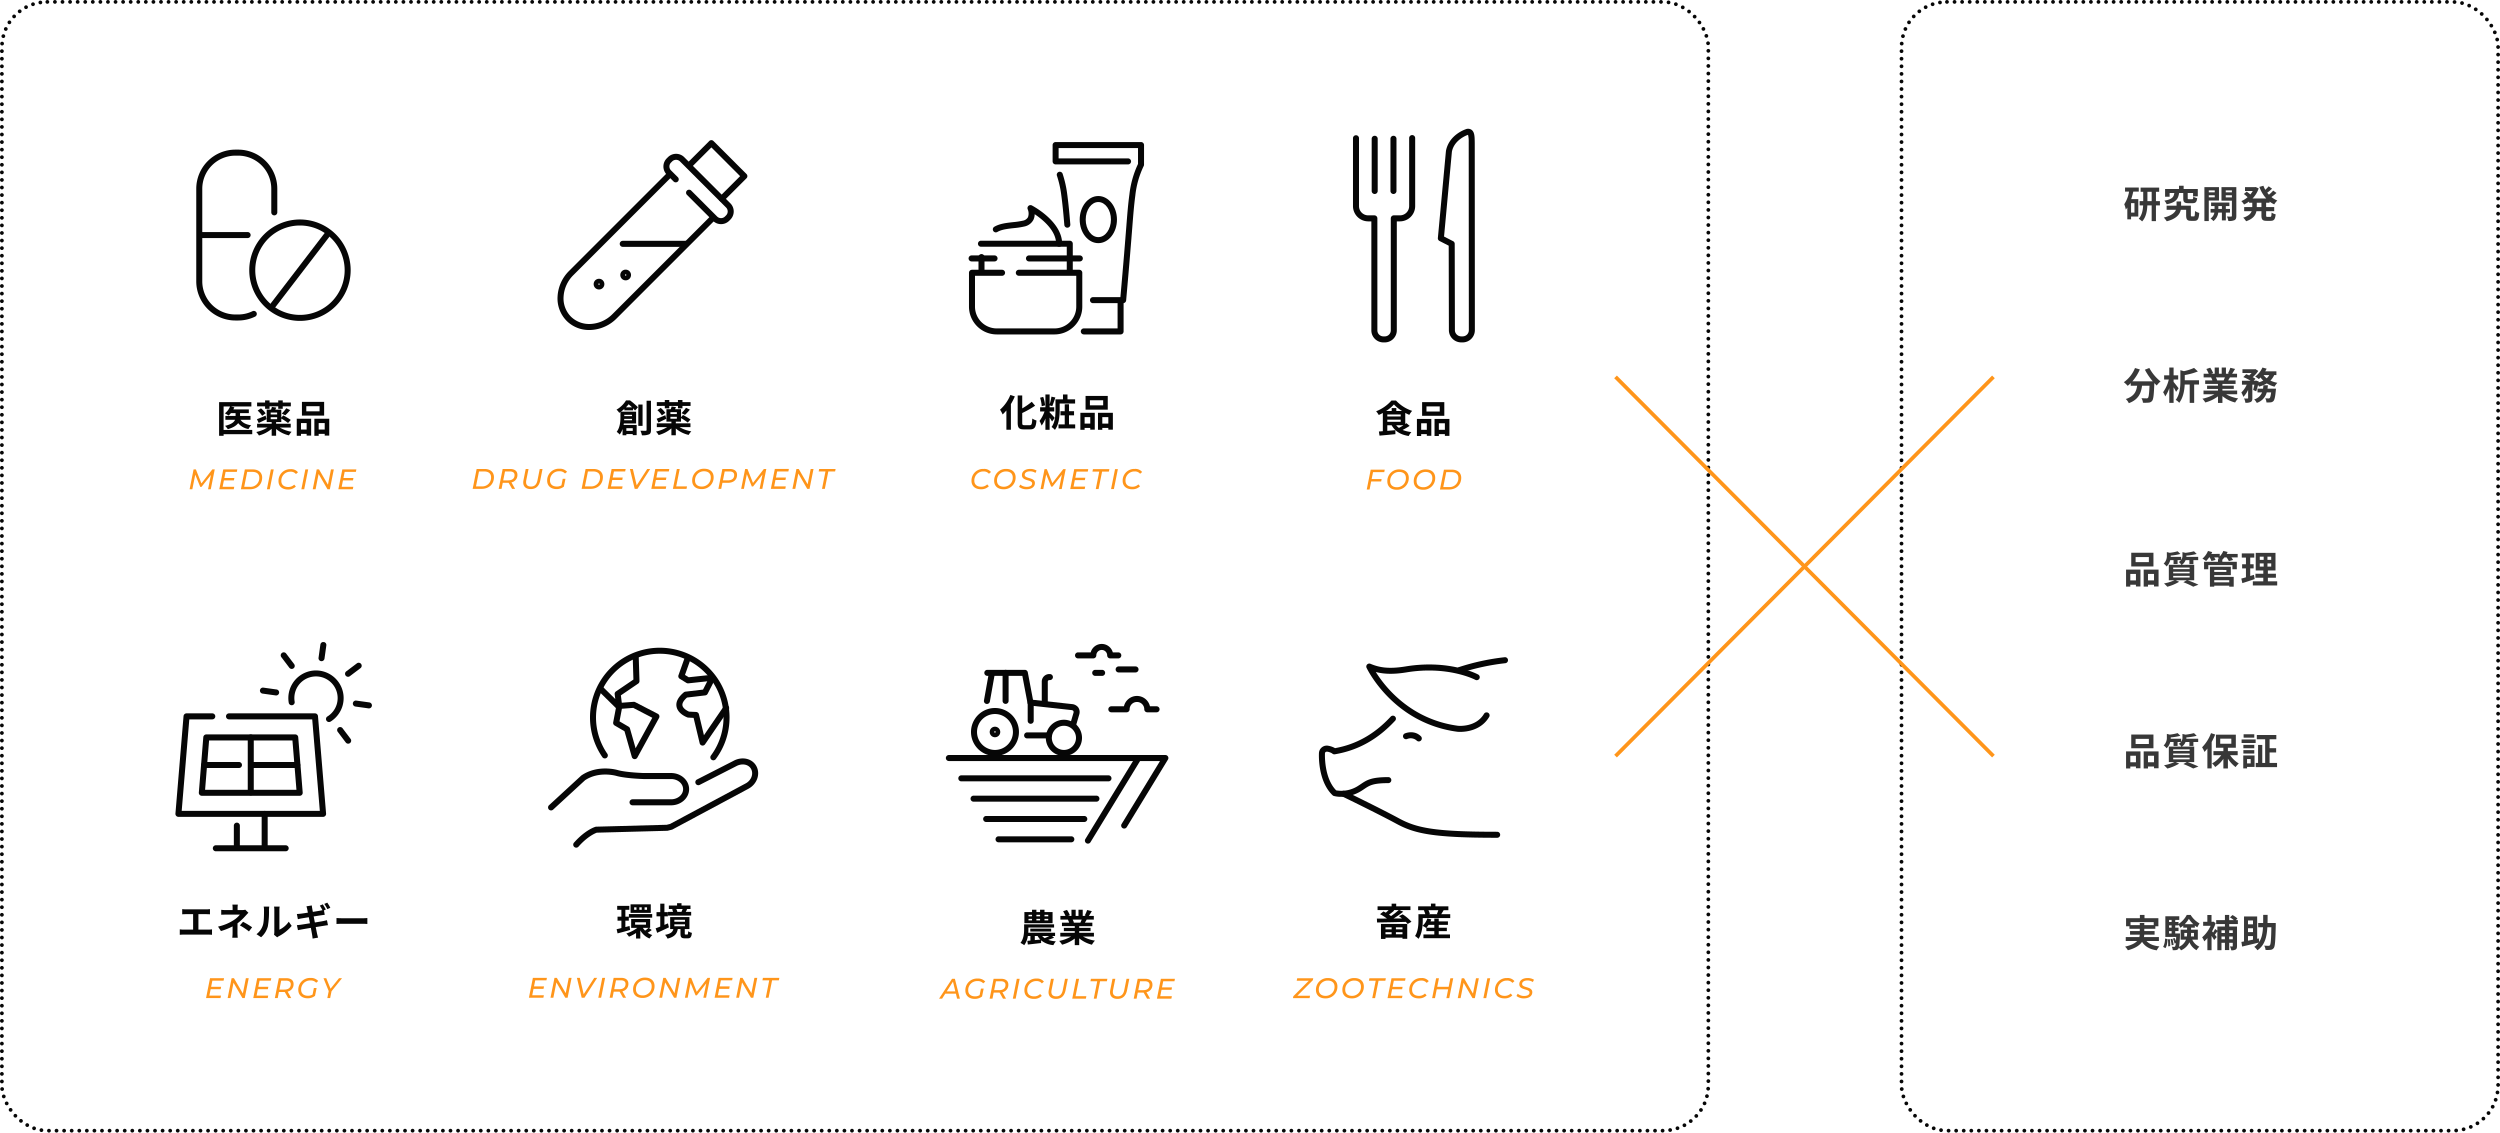 <svg xmlns="http://www.w3.org/2000/svg" xmlns:xlink="http://www.w3.org/1999/xlink" width="1320" height="598" viewBox="0 0 1320 598">
  <defs>
    <clipPath id="clip-path">
      <rect id="長方形_936" data-name="長方形 936" width="64.353" height="112.796" fill="none"/>
    </clipPath>
    <clipPath id="clip-path-2">
      <rect id="長方形_940" data-name="長方形 940" width="99.85" height="95.353" fill="none"/>
    </clipPath>
    <clipPath id="clip-path-3">
      <rect id="長方形_937" data-name="長方形 937" width="117.53" height="105.436" fill="none"/>
    </clipPath>
    <clipPath id="clip-path-4">
      <rect id="長方形_941" data-name="長方形 941" width="92.68" height="101.582" fill="none"/>
    </clipPath>
    <clipPath id="clip-path-5">
      <rect id="長方形_938" data-name="長方形 938" width="100.24" height="100.241" fill="none"/>
    </clipPath>
    <clipPath id="clip-path-6">
      <rect id="長方形_942" data-name="長方形 942" width="110.935" height="105.568" fill="none"/>
    </clipPath>
    <clipPath id="clip-path-7">
      <rect id="長方形_935" data-name="長方形 935" width="81.53" height="90.435" fill="none"/>
    </clipPath>
    <clipPath id="clip-path-8">
      <rect id="長方形_939" data-name="長方形 939" width="103.751" height="110.483" fill="none"/>
    </clipPath>
  </defs>
  <g id="グループ_1237" data-name="グループ 1237" transform="translate(-300 -1356)">
    <g id="e82242f2b5c663cb22e2f4aae47958a2" transform="translate(300 1356)" fill="none" stroke="#060606" stroke-linecap="round" stroke-width="2" stroke-dasharray="0 4">
      <rect width="903" height="598" rx="25" stroke="none"/>
      <rect x="1" y="1" width="901" height="596" rx="24" fill="none"/>
    </g>
    <g id="グループ_1236" data-name="グループ 1236">
      <g id="グループ_1235" data-name="グループ 1235">
        <g id="e82242f2b5c663cb22e2f4aae47958a2-2" data-name="e82242f2b5c663cb22e2f4aae47958a2" transform="translate(1303 1356)" fill="none" stroke="#060606" stroke-linecap="round" stroke-width="2" stroke-dasharray="0 4">
          <rect width="317" height="598" rx="25" stroke="none"/>
          <rect x="1" y="1" width="315" height="596" rx="24" fill="none"/>
        </g>
        <g id="グループ_1184" data-name="グループ 1184" opacity="0.8">
          <path id="パス_5946" data-name="パス 5946" d="M-35-2.76h-1.8v-5H-35Zm2.28-11.08V-16h-7.26v2.16h2.12A16.783,16.783,0,0,1-40.4-7.16a13.3,13.3,0,0,1,.82,2.84c.28-.34.54-.7.8-1.08V.8h1.98V-.66h3.82v-9.2h-3.74a33.354,33.354,0,0,0,1.08-3.98Zm4.56,5.04v-4.94h2.24V-8.8Zm6.6,0h-2.1v-4.94h1.7v-2.2h-9.8v2.2h1.38V-8.8h-1.9v2.24h1.86c-.12,2.44-.62,5.22-2.34,7.08a9.537,9.537,0,0,1,1.8,1.38c2.06-2.18,2.64-5.52,2.76-8.46h2.28V1.76h2.26V-6.56h2.1Zm12.32-4.3v2.72c0,2,.48,2.66,2.66,2.66h2.24c1.58,0,2.2-.56,2.46-2.64a6.828,6.828,0,0,1-2.06-.82C-4.02-10-4.12-9.82-4.6-9.82H-6.2c-.6,0-.68-.06-.68-.6V-13.1h2.82v1.78h2.5v-3.9H-9.04v-1.72h-2.44v1.72h-7.36v4.08h2.4V-13.1h2.48c-.3,2.12-1.12,3.36-5.26,4.04A6.036,6.036,0,0,1-18-7.14c4.98-.98,6.12-2.88,6.56-5.96ZM-4.72-.74c-.42,0-.5-.08-.5-.7V-6.42h-5.16v-2.2h-2.4v2.2h-5.24v2.2h4.92c-.62,1.52-2.26,3.06-6.42,4.1a12.119,12.119,0,0,1,1.58,1.96c5.2-1.34,6.9-3.74,7.4-6.06h2.82v2.8c0,2.34.6,3.02,2.56,3.02h1.8C-1.64,1.6-1.02.72-.8-2.58a7.105,7.105,0,0,1-2.24-1c-.08,2.5-.16,2.84-.58,2.84ZM7.38-14.48v1.02H4.24v-1.02ZM4.24-10.82V-11.9H7.38v1.08ZM9.62-9.1v-7.08H1.92V1.74H4.24V-9.1ZM9.3-4.7V-6.2h1.86v1.5Zm6.14,1.94V-4.7h-2.2V-6.2h1.88V-8.08H5.46V-6.2H7.28v1.5H5.18v1.94H7.2A4.686,4.686,0,0,1,5.16.36,9,9,0,0,1,6.68,1.72,6.515,6.515,0,0,0,9.24-2.76h1.92V1.36h2.08V-2.76ZM13.2-10.78V-11.9h3.24v1.12Zm3.24-3.7v1.02H13.2v-1.02Zm2.34-1.7H10.94v7.12h5.5v8c0,.28-.1.4-.42.4-.3.02-1.28.02-2.18-.02a8.457,8.457,0,0,1,.72,2.36,7.109,7.109,0,0,0,3.28-.46c.72-.38.94-1.04.94-2.26ZM32.04-5.68H29.58V-7.94h2.46Zm4.3-2.26v-.64a13.937,13.937,0,0,0,2.46,1.5,8.551,8.551,0,0,1,1.64-2.04,12.215,12.215,0,0,1-3.12-1.84,26.74,26.74,0,0,0,2.66-2.16l-1.74-1.24a16.791,16.791,0,0,1-2.26,2.16c-.3-.34-.6-.68-.88-1.04.82-.6,1.74-1.38,2.56-2.12l-1.8-1.28a18.887,18.887,0,0,1-1.78,1.86,13.893,13.893,0,0,1-1-2.14l-2.14.6a18.3,18.3,0,0,0,3.64,6.12H27.34a13.911,13.911,0,0,0,3.24-5.32L29-16.26l-.42.08H23.36v2.04h4.08a11.188,11.188,0,0,1-1.26,1.8c-.56-.48-1.32-1.06-1.92-1.48l-1.5,1.24a21.346,21.346,0,0,1,1.98,1.7,12.374,12.374,0,0,1-3.32,2.06,10.342,10.342,0,0,1,1.44,1.8A16.347,16.347,0,0,0,25.52-8.6v.66H27.2v2.26H22.92V-3.5h3.96c-.5,1.34-1.7,2.58-4.46,3.42a9.065,9.065,0,0,1,1.52,1.9C27.64.58,28.96-1.4,29.4-3.5h2.64v2.18c0,2.22.54,2.92,2.7,2.92h2.18c1.76,0,2.38-.8,2.62-3.44a5.922,5.922,0,0,1-2.14-.94C37.32-.9,37.22-.5,36.7-.5H35.16c-.56,0-.64-.12-.64-.84V-3.5h4.26V-5.68H34.52V-7.94Z" transform="translate(1462 1471)" fill="#060606"/>
          <path id="パス_5947" data-name="パス 5947" d="M-29.5-15.78a33.963,33.963,0,0,0,4.18,6.14h-10.8a23.987,23.987,0,0,0,3.96-6.3l-2.56-.74a16.582,16.582,0,0,1-5.9,7.48,14.3,14.3,0,0,1,2.04,1.92,15.069,15.069,0,0,0,1.6-1.44v1.4h3.38c-.4,2.92-1.44,5.54-5.96,7a7.968,7.968,0,0,1,1.58,2.2C-32.8-.06-31.5-3.48-31-7.32h3.94c-.18,4.18-.4,5.96-.8,6.38a.927.927,0,0,1-.8.28c-.5,0-1.54-.02-2.64-.1a5.747,5.747,0,0,1,.78,2.4,20.008,20.008,0,0,0,3.02-.06A2.413,2.413,0,0,0-25.68.64c.7-.84.94-3.2,1.16-9.24v-.14c.44.46.86.9,1.28,1.28A11.392,11.392,0,0,1-21.22-9.6a23.028,23.028,0,0,1-5.94-7.12Zm17.8,9.8c-.36-.52-1.96-2.58-2.64-3.36V-10.6h2.42v-2.24h-2.42v-4.1h-2.28v4.1h-2.72v2.24h2.46a18.992,18.992,0,0,1-3,6.68A11.555,11.555,0,0,1-18.76-1.7a17.2,17.2,0,0,0,2.14-4.34V1.72h2.28v-8.2a25.459,25.459,0,0,1,1.3,2.38ZM-.92-10.22H-8.44v-2.76a33.113,33.113,0,0,0,6.92-1.9l-2.02-1.86a26.218,26.218,0,0,1-5.34,1.72l-1.88-.52v5.78c0,2.96-.22,6.98-2.46,9.92A5.739,5.739,0,0,1-11.38,1.7c2.14-2.72,2.76-6.62,2.9-9.68h2.64v9.7h2.36v-9.7H-.92Zm13.68-1.52c-.22.54-.46,1.12-.7,1.6H8.32l.34-.06a10.744,10.744,0,0,0-.68-1.54Zm6.46,8.92V-4.78H11.44v-.88h6V-7.38h-6v-.9h6.94v-1.86H14.46c.3-.48.62-1.02.94-1.6h3.76v-1.94h-2.6c.46-.7,1-1.6,1.56-2.52l-2.5-.6a16.111,16.111,0,0,1-1.26,2.9l.72.22H13.3v-3.26H11.06v3.26H9.58v-3.26H7.36v3.26H5.54l.98-.36A15.134,15.134,0,0,0,5-16.86l-2.04.7A17.927,17.927,0,0,1,4.2-13.68H1.52v1.94H5.7l-.24.04a8.987,8.987,0,0,1,.68,1.56H2.34v1.86H9.1v.9H3.34v1.72H9.1v.88H1.46v1.96H7.2A21.012,21.012,0,0,1,.88-.48,11.094,11.094,0,0,1,2.4,1.5,18.972,18.972,0,0,0,9.1-1.74V1.74h2.34v-3.6a17.072,17.072,0,0,0,6.72,3.38,11.188,11.188,0,0,1,1.6-2.16,17.868,17.868,0,0,1-6.34-2.18ZM35.26-5.8c.08-.58.14-1.18.2-1.78H33.08a16.7,16.7,0,0,1-.2,1.78H29.96v1.98h2.42A6.411,6.411,0,0,1,28.2-.1a6.727,6.727,0,0,1,1.38,1.84,7.99,7.99,0,0,0,5.26-5.56h2.32c-.22,1.86-.48,2.72-.76,2.98a.815.815,0,0,1-.64.22,16.938,16.938,0,0,1-1.72-.1,5.244,5.244,0,0,1,.64,2.2,15.282,15.282,0,0,0,2.24-.04,2.2,2.2,0,0,0,1.46-.7c.58-.64.94-2.18,1.26-5.64.04-.28.08-.9.08-.9Zm.88-7.16a6.078,6.078,0,0,1-1.32,1.7,7.842,7.842,0,0,1-1.66-1.7Zm3.8,0v-1.98h-5.9a13.408,13.408,0,0,0,.74-1.4l-2.22-.6a11.923,11.923,0,0,1-3.82,4.76,17.465,17.465,0,0,1,1.94,1.34,11.908,11.908,0,0,0,.9-.86A11.308,11.308,0,0,0,33-10.04a12.118,12.118,0,0,1-2.44.92l.08-.46-1.44-.48-.32.1h-.96l.98-1.02a11.193,11.193,0,0,0-1.46-.88,14.929,14.929,0,0,0,2.92-3.3l-1.52-.96-.36.08H22.02v2h4.8a12.489,12.489,0,0,1-1.26,1.26c-.54-.24-1.1-.46-1.58-.64l-1.5,1.52a29.013,29.013,0,0,1,3.86,1.94H21.76v2.08h2.5a12.566,12.566,0,0,1-2.84,4.12,13.328,13.328,0,0,1,1.08,2.3A12.117,12.117,0,0,0,25-5.16V-.88c0,.24-.08.28-.32.3-.26,0-1.06,0-1.8-.02a7.923,7.923,0,0,1,.68,2.26,5.9,5.9,0,0,0,2.82-.42c.7-.36.86-1,.86-2.08V-7.88H28.3a26.069,26.069,0,0,1-.64,2.76l1.6.74a23.346,23.346,0,0,0,.98-3.34,7.57,7.57,0,0,1,.56.84,16.008,16.008,0,0,0,4.08-1.68,14.406,14.406,0,0,0,4.08,1.72,9.134,9.134,0,0,1,1.5-2.02,15.562,15.562,0,0,1-3.68-1.18,9.825,9.825,0,0,0,2-2.92Z" transform="translate(1462 1567)" fill="#060606"/>
          <path id="パス_5948" data-name="パス 5948" d="M-27.4-11.18h-7v-2.7h7Zm2.42-4.98H-36.7v7.24h11.72ZM-34.22-4.98v3.44H-37.2V-4.98Zm-5.22,6.72h2.24v-1h2.98v.9h2.38v-8.9h-7.6Zm11.58-3.28V-4.98h3.18v3.44Zm-2.28-5.72v9h2.28v-1h3.18v.92h2.4V-7.26Zm15.58,3.32h8.68v.88h-8.68Zm0-2.2h8.68v.86h-8.68Zm0-2.22h8.68v.86h-8.68Zm11.1,6.74V-9.78H-9.98a5.315,5.315,0,0,0,1.96-2.46H-6v2.1h2.12v-2.1h2.52v-1.72H-7.62c.02-.2.02-.4.02-.58v-.1a31.221,31.221,0,0,0,5.46-.86l-1.44-1.42a30.869,30.869,0,0,1-4.48.82l-1.6-.38v1.82a3.62,3.62,0,0,1-.7,2.32v-1.62h-5.5c.02-.2.02-.42.02-.6v-.1a25.616,25.616,0,0,0,5.08-.86l-1.46-1.4a24.428,24.428,0,0,1-4.16.8l-1.52-.38v1.82a5.428,5.428,0,0,1-1.7,4.28,6.857,6.857,0,0,1,1.56,1.48,6.683,6.683,0,0,0,1.92-3.32h1.76v2.08h2.12v-2.08h1.8a4.926,4.926,0,0,1-1.16,1,5.685,5.685,0,0,1,1.38,1.46h-6.64v8.16h2.96A23.484,23.484,0,0,1-19.4.06,24.122,24.122,0,0,1-17.64,1.8,24.783,24.783,0,0,0-11.4-.82l-1.82-.8h5.84L-9.18-.58a39.436,39.436,0,0,1,5.2,2.36L-1.22.72C-2.58.06-4.88-.9-6.92-1.62Zm18.5-.04V-.54H7.12V-1.66Zm-1.52-5.4v1.04H7.12V-7.06ZM7.12-4.32h8.76V-8.78H4.84V1.76H7.12V1.22h7.92v.54H17.4V-3.4H7.12ZM19.5-15.54H13.7q.27-.51.48-1.02l-2.26-.54a9.221,9.221,0,0,1-1.9,2.9v-1.34H5.58c.16-.32.32-.64.46-.96l-2.22-.6A10.737,10.737,0,0,1,.88-13.04a12.513,12.513,0,0,1,1.94,1.28,14.772,14.772,0,0,0,1.6-1.92h.32a10.208,10.208,0,0,1,.92,1.92l2.14-.6a10.084,10.084,0,0,0-.66-1.32H9.48c-.16.14-.34.28-.5.4.26.12.64.3,1,.5H9.1v1.4H1.74v3.96H3.98V-9.6H16.72v2.18h2.32v-3.96H11.38v-1.08a13.429,13.429,0,0,0,1.1-1.22h1.16a11.79,11.79,0,0,1,1.2,1.96l2.2-.62a10.062,10.062,0,0,0-.84-1.34h3.3ZM28.08-4.5c-.64.22-1.3.42-1.96.62v-4h1.8v-2.18h-1.8v-3.52h2.14V-15.8h-6.6v2.22h2.2v3.52H21.84v2.18h2.02v4.7c-.92.26-1.74.48-2.44.66L21.96-.1c1.92-.62,4.32-1.38,6.52-2.16Zm3.08-6.04h2.06v1.72H31.16Zm0-3.54h2.06v1.68H31.16ZM37.2-12.4H35.22v-1.68H37.2Zm0,3.58H35.22v-1.72H37.2ZM35.44-1.04v-1.9h4.24V-5.08H35.44V-6.8h4.02v-9.3H29.02v9.3h4v1.72H28.88v2.14h4.14v1.9H27.5V1.12H40.36V-1.04Z" transform="translate(1462 1664)" fill="#060606"/>
          <path id="パス_5949" data-name="パス 5949" d="M-27.4-11.18h-7v-2.7h7Zm2.42-4.98H-36.7v7.24h11.72ZM-34.22-4.98v3.44H-37.2V-4.98Zm-5.22,6.72h2.24v-1h2.98v.9h2.38v-8.9h-7.6Zm11.58-3.28V-4.98h3.18v3.44Zm-2.28-5.72v9h2.28v-1h3.18v.92h2.4V-7.26Zm15.58,3.32h8.68v.88h-8.68Zm0-2.2h8.68v.86h-8.68Zm0-2.22h8.68v.86h-8.68Zm11.1,6.74V-9.78H-9.98a5.315,5.315,0,0,0,1.96-2.46H-6v2.1h2.12v-2.1h2.52v-1.72H-7.62c.02-.2.02-.4.02-.58v-.1a31.221,31.221,0,0,0,5.46-.86l-1.44-1.42a30.869,30.869,0,0,1-4.48.82l-1.6-.38v1.82a3.62,3.62,0,0,1-.7,2.32v-1.62h-5.5c.02-.2.02-.42.02-.6v-.1a25.616,25.616,0,0,0,5.08-.86l-1.46-1.4a24.428,24.428,0,0,1-4.16.8l-1.52-.38v1.82a5.428,5.428,0,0,1-1.7,4.28,6.857,6.857,0,0,1,1.56,1.48,6.683,6.683,0,0,0,1.92-3.32h1.76v2.08h2.12v-2.08h1.8a4.926,4.926,0,0,1-1.16,1,5.685,5.685,0,0,1,1.38,1.46h-6.64v8.16h2.96A23.484,23.484,0,0,1-19.4.06,24.122,24.122,0,0,1-17.64,1.8,24.783,24.783,0,0,0-11.4-.82l-1.82-.8h5.84L-9.18-.58a39.436,39.436,0,0,1,5.2,2.36L-1.22.72C-2.58.06-4.88-.9-6.92-1.62ZM5.42-16.9A21.092,21.092,0,0,1,.7-9.42,15.9,15.9,0,0,1,1.98-6.98,22.792,22.792,0,0,0,3.5-8.76V1.7H5.76V-12.24a33.441,33.441,0,0,0,1.86-3.94Zm4.86,2.92h5.86v2.68H10.28ZM19.5-5.24V-7.4H14.34V-9.2h4.18v-6.88H8.02V-9.2h3.92v1.8H6.7v2.16h4.1A14.368,14.368,0,0,1,5.98-.92,9.821,9.821,0,0,1,7.62.98a16.038,16.038,0,0,0,4.32-4.3V1.74h2.4V-3.42A16.515,16.515,0,0,0,18.4,1.02a10.125,10.125,0,0,1,1.68-1.9A15.051,15.051,0,0,1,15.5-5.24Zm8.76-11.08H22.62v1.8h5.64Zm-1.9,13.1V-.94H24.44V-3.22ZM28.4-5.1H22.44V1.72h2V.94H28.4ZM22.5-6.12h5.76v-1.8H22.5Zm5.76-4.58H22.5v1.78h5.76Zm-6.7-.98h7.42v-1.88H21.56ZM36.34-1.18V-6.7H39.8V-8.94H36.34v-4.72H39.9v-2.26H29.6v2.26H34V-1.18H32.48v-9.48H30.26v9.48H29.04V1.04H40.28V-1.18Z" transform="translate(1462 1760)" fill="#060606"/>
          <path id="パス_5950" data-name="パス 5950" d="M-37.08-11.52V-13.1h12.24v1.58h-4.98v-1.14H-32.2v1.14ZM-22.1-3.16V-5.22H-30a6.79,6.79,0,0,0,.16-1.26h5.46V-8.4h-5.44V-9.6h5.84v-1.32h1.6v-4.26H-29.7v-1.74h-2.44v1.74h-7.3v4.26h1.78V-9.6h5.46v1.2h-5.14v1.92h5.12a9.166,9.166,0,0,1-.2,1.26H-39.6v2.06h6.02c-1.1,1.18-3.02,2.22-6.38,2.98a9.706,9.706,0,0,1,1.48,1.92C-34.4.64-32.18-.94-31-2.72c1.58,2.48,3.96,3.9,7.76,4.5A9.253,9.253,0,0,1-21.84-.3c-3.16-.34-5.4-1.26-6.82-2.86ZM-18.66.62c.82-1.12,1.02-2.98,1.12-4.8l-1.32-.26a9.292,9.292,0,0,1-1,4.4Zm1.3-4.64a23.674,23.674,0,0,1,.14,3.7l1.08-.14a19.586,19.586,0,0,0-.2-3.66Zm1.36-.1a15.045,15.045,0,0,1,.62,3.24l1.04-.22A16.474,16.474,0,0,0-15-4.32Zm2.52-3.02V-8.38h1.74v-1.8h-1.74v-1.2h1.74v-.46a10.986,10.986,0,0,1,.94,1.7,11.765,11.765,0,0,0,1.54-1.14v1.08h2.04v1.08h-3.4v5.28h2.84A7.062,7.062,0,0,1-11.46-.08a49.131,49.131,0,0,0,.48-6.28c.02-.26.02-.78.02-.78Zm-3.26-1.24h1.36v1.24h-1.36Zm1.36-3v1.2h-1.36v-1.2Zm0-2.9v1.1h-1.36v-1.1Zm6.9,2.26a14.943,14.943,0,0,0,2.2-2.84,14.2,14.2,0,0,0,2.34,2.84ZM-3.56-7.4v1.84H-5.2a17.537,17.537,0,0,0,.08-1.76V-7.4ZM-8.68-5.56V-7.4h1.46v.06a10.8,10.8,0,0,1-.12,1.78Zm7.14,1.72V-9.12H-5.12V-10.2h2v-1.1a9.088,9.088,0,0,0,1.3.92A13.85,13.85,0,0,1-.64-12.42a12.914,12.914,0,0,1-4.7-4.5H-7.38a12.767,12.767,0,0,1-4.36,4.8v-1.06h-1.74v-1.1h2.14V-16.2H-18.7V-5.3h5.72c-.04.86-.08,1.6-.12,2.2a11.546,11.546,0,0,0-.68-1.62l-.94.32a11.72,11.72,0,0,1,.9,2.58l.64-.24a4.653,4.653,0,0,1-.34,1.74.6.6,0,0,1-.54.26,11.331,11.331,0,0,1-1.22-.08A4.569,4.569,0,0,1-14.8,1.7a7.784,7.784,0,0,0,1.76-.06,1.588,1.588,0,0,0,1.2-.7,1.629,1.629,0,0,0,.26-.56,7.958,7.958,0,0,1,1.16,1.4A8.784,8.784,0,0,0-5.98-2.48a8.668,8.668,0,0,0,3.74,4.2A9.254,9.254,0,0,1-.74-.16,7.526,7.526,0,0,1-4.48-3.84ZM16.9-8.78v1.42H15.02V-8.78Zm-1.88,4.7V-5.52H16.9v1.44Zm-4.08,0V-5.52h1.82v1.44Zm1.82-4.7v1.42H10.94V-8.78Zm6.84-3.3v-2.1H18.52l.86-.86a12.467,12.467,0,0,0-2.64-1.82l-1.3,1.24a16.067,16.067,0,0,1,2.02,1.44H15.02V-16.9H12.76v2.72H8.14v2.1h4.62v1.3h-4v2.16L7.58-9.5A13.968,13.968,0,0,1,6.52-7.64Q6.22-8,5.98-8.3a22.97,22.97,0,0,0,1.88-4.32l-1.2-.76-.42.08H5.68v-3.58H3.48v3.58H1.26v2.12H5.2A16.856,16.856,0,0,1,.72-5.1,8.631,8.631,0,0,1,1.84-2.96,13.672,13.672,0,0,0,3.5-4.68v6.4H5.7V-5.86a25.016,25.016,0,0,1,1.36,2.2L8.44-5.24l-1-1.26c.4-.5.86-1.12,1.32-1.72V1.7h2.18V-2.2h1.82V1.64h2.26V-2.2H16.9V-.54c0,.22-.06.28-.26.28-.18,0-.72,0-1.24-.02a7.763,7.763,0,0,1,.72,2.04,4.4,4.4,0,0,0,2.28-.4c.58-.36.74-.92.74-1.86V-10.78H15.02v-1.3Zm5.34,6.34h2.64v1.88c-.92.18-1.8.38-2.64.54Zm2.64-8.24v2.02H24.94v-2.02Zm0,6.16H24.94V-9.88h2.64ZM39.6-12.64H35.26c.04-1.36.04-2.8.04-4.3H32.96c0,1.52,0,2.94-.02,4.3H30.32v2.24h2.54c-.18,3.1-.66,5.68-2,7.76l-.22-1.88-.86.18V-16.12H22.84v13.2c-.5.1-.98.18-1.38.26l.38,2.44c2.44-.58,5.72-1.34,8.78-2.1A8.807,8.807,0,0,1,28.26-.06a7.87,7.87,0,0,1,1.66,1.8c3.86-2.66,4.94-6.86,5.24-12.14h2.12c-.12,6.42-.3,8.9-.76,9.44a.7.7,0,0,1-.7.34c-.44,0-1.34-.02-2.32-.08a5.123,5.123,0,0,1,.7,2.26,14.476,14.476,0,0,0,2.72-.06A2.177,2.177,0,0,0,38.58.48c.66-.92.84-3.86,1.02-12.06Z" transform="translate(1462 1856)" fill="#060606"/>
        </g>
        <g id="グループ_936" data-name="グループ 936" transform="translate(309.516 -1232.611)">
          <line id="線_30" data-name="線 30" x2="199.535" y2="200.216" transform="translate(843.484 2787.611)" fill="none" stroke="#ff951a" stroke-width="2"/>
          <line id="線_31" data-name="線 31" x1="199.535" y2="200.216" transform="translate(843.484 2787.611)" fill="none" stroke="#ff951a" stroke-width="2"/>
        </g>
        <g id="グループ_1196" data-name="グループ 1196" transform="translate(9.376)">
          <g id="グループ_1186" data-name="グループ 1186" transform="translate(413.25 0.576)">
            <path id="パス_5951" data-name="パス 5951" d="M-5.4-3.92c-.76.5-1.6.98-2.34,1.38A7.282,7.282,0,0,1-9.18-3.92Zm-8.48-2.96H-6.8v1.1h-7.08Zm4.76-4.58V-13h-2.44v1.54h-2.96a20.222,20.222,0,0,0,4.14-3.46,20.667,20.667,0,0,0,4.3,3.46Zm-4.76,1.84H-6.8v1.04h-7.08ZM-3.8-5.04c-.18.14-.38.3-.6.44v-5.86c.72.38,1.44.74,2.14,1.04a11.282,11.282,0,0,1,1.5-2.12A20.223,20.223,0,0,1-9.3-17h-2.38a20.608,20.608,0,0,1-8.1,5.68A9.947,9.947,0,0,1-18.4-9.36c.72-.32,1.46-.68,2.16-1.06V-.8c-.76.06-1.46.12-2.08.16L-18,1.54c2.3-.2,5.44-.48,8.4-.78l-.04-2.1-4.24.36V-3.92h2.3c1.76,3.14,4.64,4.94,9,5.66A9.332,9.332,0,0,1-1.16-.34,17.347,17.347,0,0,1-5.8-1.46,36.042,36.042,0,0,0-2.08-3.62Zm17.6-6.14h-7v-2.7h7Zm2.42-4.98H4.5v7.24H16.22ZM6.98-4.98v3.44H4V-4.98ZM1.76,1.74H4v-1H6.98v.9H9.36v-8.9H1.76ZM13.34-1.54V-4.98h3.18v3.44ZM11.06-7.26v9h2.28v-1h3.18v.92h2.4V-7.26Z" transform="translate(623.75 1583.898)" fill="#060606"/>
            <path id="パス_5952" data-name="パス 5952" d="M-15.487-9.195l.255-1.305h-7.41L-24.742,0h1.5l.84-4.245h5.28l.255-1.29h-5.28l.735-3.66ZM-8.932.12a6.142,6.142,0,0,0,6.39-6.315c0-2.625-1.815-4.425-4.95-4.425A6.129,6.129,0,0,0-13.867-4.3C-13.867-1.68-12.067.12-8.932.12ZM-8.8-1.215c-2.325,0-3.57-1.29-3.57-3.18a4.685,4.685,0,0,1,4.755-4.89c2.325,0,3.555,1.29,3.555,3.18A4.673,4.673,0,0,1-8.8-1.215ZM5.018.12a6.142,6.142,0,0,0,6.39-6.315c0-2.625-1.815-4.425-4.95-4.425A6.129,6.129,0,0,0,.083-4.3C.083-1.68,1.883.12,5.018.12Zm.135-1.335c-2.325,0-3.57-1.29-3.57-3.18a4.685,4.685,0,0,1,4.755-4.89c2.325,0,3.555,1.29,3.555,3.18A4.673,4.673,0,0,1,5.153-1.215ZM13.912,0h4.7c3.93,0,6.54-2.49,6.54-6.195,0-2.61-1.845-4.305-5.025-4.305h-4.11Zm1.755-1.3,1.575-7.89h2.73c2.445,0,3.66,1.2,3.66,3.09a4.624,4.624,0,0,1-4.98,4.8Z" transform="translate(623.75 1613.898)" fill="#ff951a"/>
            <g id="グループ_1080" data-name="グループ 1080" transform="translate(591.75 1423.424)">
              <g id="グループ_1079" data-name="グループ 1079" transform="translate(0 0)" clip-path="url(#clip-path)">
                <path id="パス_5882" data-name="パス 5882" d="M16.781,111.549h-.725A6.365,6.365,0,0,1,9.7,105.19V47.639H8.051A8.073,8.073,0,0,1,0,39.586L0,3.707a1.59,1.59,0,0,1,3.179,0l0,35.879A4.88,4.88,0,0,0,8.051,44.46h3.236a1.588,1.588,0,0,1,1.59,1.59V105.19a3.182,3.182,0,0,0,3.179,3.179h.725a3.182,3.182,0,0,0,3.179-3.179l0-59.141a1.59,1.59,0,0,1,1.59-1.59h3.233a4.884,4.884,0,0,0,4.875-4.875l0-35.879a1.59,1.59,0,1,1,3.179,0l0,35.88a8.068,8.068,0,0,1-8.054,8.053H23.138l0,57.551a6.365,6.365,0,0,1-6.358,6.358" transform="translate(0 1.247)" fill="#060606"/>
                <path id="パス_5883" data-name="パス 5883" d="M7.8,33.076a1.588,1.588,0,0,1-1.59-1.59V3.885a1.59,1.59,0,0,1,3.179,0v27.6a1.588,1.588,0,0,1-1.59,1.59" transform="translate(3.66 1.352)" fill="#060606"/>
                <path id="パス_5884" data-name="パス 5884" d="M14.037,33.076h0a1.589,1.589,0,0,1-1.59-1.59l0-27.6a1.59,1.59,0,0,1,3.179,0l0,27.6a1.589,1.589,0,0,1-1.59,1.59" transform="translate(7.339 1.352)" fill="#060606"/>
                <path id="パス_5885" data-name="パス 5885" d="M41.3,112.791l-.755,0h-.008a6.512,6.512,0,0,1-4.565-1.873,6.343,6.343,0,0,1-1.952-4.564l-.1-44.628-4.864-2.494a1.591,1.591,0,0,1-.86-1.563l4.268-45.974C34.031,3.3,42.4.424,42.758.307a3.253,3.253,0,0,1,3.135.18c1.7,1.143,1.736,3.659,1.772,6.571l.01.755V7.84l.059,98.507a6.45,6.45,0,0,1-6.435,6.444m-.753-3.181.755,0a3.268,3.268,0,0,0,3.254-3.265L44.486,7.1a14.941,14.941,0,0,0-.345-3.9,2.007,2.007,0,0,0-.3.094c-.145.051-7.036,2.459-8.234,8.843L31.461,56.893l4.77,2.446a1.591,1.591,0,0,1,.865,1.412l.1,45.6a3.2,3.2,0,0,0,.992,2.292,3.362,3.362,0,0,0,2.351.97Z" transform="translate(16.619 -0.001)" fill="#060606"/>
              </g>
            </g>
          </g>
          <g id="グループ_1190" data-name="グループ 1190" transform="translate(413.25 11.031)">
            <path id="パス_5953" data-name="パス 5953" d="M-11.6-4.4v1.06h-3.24V-4.4Zm5.74,1.06H-9.34V-4.4h3.48ZM-9.34-.74V-1.82h3.48V-.74Zm-5.5,0V-1.82h3.24V-.74Zm-2.38,2.46h2.38V1.06h8.98v.58h2.5V-6.18H-17.22Zm6.56-15.24h2.8a39.082,39.082,0,0,1-4.04,3.18c-.32-.26-.7-.5-1.08-.76.88-.64,1.88-1.4,2.76-2.16Zm2.92,3.22c.52.36,1.06.76,1.6,1.2l-4.42.04a59.044,59.044,0,0,0,5.1-3.6l-2.06-.86h5.86v-1.96H-9.18V-16.9H-11.6v1.42h-7.42v1.96h5.82a19.194,19.194,0,0,1-1.48,1.38c-.42-.24-.84-.46-1.24-.64l-1.8,1.44a24.325,24.325,0,0,1,3.64,2.3l-5.3.04.1,2.04c3.86-.06,9.64-.16,15.16-.32a11.461,11.461,0,0,1,.98,1.1l2.02-1.16a22.464,22.464,0,0,0-4.66-3.92ZM6.78-4.2A11.758,11.758,0,0,0,7.92-5.7h3.02v1.5Zm6.5,1.82h4.28V-4.2H13.28V-5.7h4.86V-7.52H13.28V-9H10.94v1.48H8.92c.16-.36.32-.72.44-1.08l-2.1-.48a9.413,9.413,0,0,1-2.52,3.9A10.46,10.46,0,0,1,6.62-4.04l.12-.12v1.78h4.2V-.62H5.2V1.34H19.22V-.62H13.28Zm-.24-11.08a17.021,17.021,0,0,1-.72,2.02l.36.1H7.98l.6-.16a8.942,8.942,0,0,0-.74-1.96Zm1.56,2.12c.38-.6.82-1.36,1.28-2.12h2.48v-2.02H11.54v-1.46H9.16v1.46H2.4v2.02H5.86l-.44.12a10.226,10.226,0,0,1,.76,2H2.56v3.22c0,2.38-.16,5.86-1.8,8.3A9.438,9.438,0,0,1,2.6,1.68C4.48-1.06,4.84-5.3,4.84-8.1V-9.3h14.5v-2.04Z" transform="translate(623.75 1839)" fill="#060606"/>
            <path id="パス_5954" data-name="パス 5954" d="M-52.988-10.5h-8.46l-.27,1.305h6.375L-63.488-1.02-63.7,0h8.775l.27-1.3h-6.69L-53.2-9.48ZM-46.613.12a6.142,6.142,0,0,0,6.39-6.315c0-2.625-1.815-4.425-4.95-4.425A6.129,6.129,0,0,0-51.548-4.3C-51.548-1.68-49.748.12-46.613.12Zm.135-1.335c-2.325,0-3.57-1.29-3.57-3.18a4.685,4.685,0,0,1,4.755-4.89c2.325,0,3.555,1.29,3.555,3.18A4.673,4.673,0,0,1-46.478-1.215ZM-32.663.12a6.142,6.142,0,0,0,6.39-6.315c0-2.625-1.815-4.425-4.95-4.425A6.129,6.129,0,0,0-37.6-4.3C-37.6-1.68-35.8.12-32.663.12Zm.135-1.335c-2.325,0-3.57-1.29-3.57-3.18a4.685,4.685,0,0,1,4.755-4.89c2.325,0,3.555,1.29,3.555,3.18A4.673,4.673,0,0,1-32.528-1.215ZM-21.833,0h1.485L-18.5-9.195h3.585l.27-1.305h-8.685l-.255,1.305H-20ZM-4.507-9.195l.255-1.305h-7.41L-13.762,0h7.635l.255-1.3h-6.135l.675-3.39h5.28L-5.8-5.97h-5.28l.645-3.225ZM2.722.12A5.515,5.515,0,0,0,6.878-1.47l-.87-.99a4.342,4.342,0,0,1-3.18,1.245c-2.37,0-3.615-1.275-3.615-3.18a4.7,4.7,0,0,1,4.83-4.89,3.433,3.433,0,0,1,2.88,1.23L8-8.985A4.5,4.5,0,0,0,4.148-10.62,6.145,6.145,0,0,0-2.287-4.3C-2.287-1.68-.443.12,2.722.12ZM19.417-10.5l-.9,4.5h-6.03l.9-4.5h-1.5L9.787,0h1.5l.93-4.65h6.03L17.318,0h1.5l2.1-10.5Zm13.53,0-1.6,8.085L26.647-10.5h-1.23L23.317,0h1.5l1.6-8.085L31.117,0h1.23l2.1-10.5ZM36.847,0h1.5l2.1-10.5h-1.5Zm11.13.12a5.515,5.515,0,0,0,4.155-1.59l-.87-.99a4.342,4.342,0,0,1-3.18,1.245c-2.37,0-3.615-1.275-3.615-3.18a4.7,4.7,0,0,1,4.83-4.89,3.433,3.433,0,0,1,2.88,1.23l1.08-.93A4.5,4.5,0,0,0,49.4-10.62,6.145,6.145,0,0,0,42.967-4.3C42.967-1.68,44.812.12,47.977.12Zm10.26,0c2.61,0,4.44-1.23,4.44-3.27,0-3.2-5.385-2.145-5.385-4.35,0-1.11,1.095-1.845,2.82-1.845a4.912,4.912,0,0,1,2.85.84l.6-1.23a6.236,6.236,0,0,0-3.375-.885c-2.565,0-4.365,1.245-4.365,3.255,0,3.36,5.385,2.235,5.385,4.425,0,1.14-1.14,1.785-2.835,1.785a5.186,5.186,0,0,1-3.4-1.2l-.66,1.2A6.142,6.142,0,0,0,58.237.12Z" transform="translate(623.75 1872)" fill="#ff951a"/>
            <g id="グループ_1088" data-name="グループ 1088" transform="translate(573.75 1691.969)">
              <g id="グループ_1087" data-name="グループ 1087" transform="translate(0 0)" clip-path="url(#clip-path-2)">
                <path id="パス_5926" data-name="パス 5926" d="M11.741,62.273a14.838,14.838,0,0,1-3.86-.45,1.58,1.58,0,0,1-.647-.375C-.671,53.94-.006,39.849.026,39.252a4.152,4.152,0,0,1,4.2-4.03,1.38,1.38,0,0,1,.315.019,10.866,10.866,0,0,1,3.987,1.33C19.783,34.552,29.4,29.1,37.918,19.931a1.59,1.59,0,0,1,2.33,2.165C31.071,31.977,20.654,37.776,8.4,39.821A1.6,1.6,0,0,1,7,39.356a6.847,6.847,0,0,0-2.775-.944c-.486.056-1.019.27-1.019.925-.01.213-.595,12.936,5.924,19.519a16.263,16.263,0,0,0,11.787-2.516c.477-.3.912-.595,1.332-.876,2.995-2.011,5.36-3.6,14.443-3.6a1.59,1.59,0,0,1,0,3.179c-8.115,0-9.927,1.218-12.671,3.058-.443.3-.9.607-1.407.925a20.267,20.267,0,0,1-10.871,3.246" transform="translate(0 11.452)" fill="#060606"/>
                <path id="パス_5927" data-name="パス 5927" d="M89.9,69.192c-34.052,0-43.587-2.184-53.248-7.406C26.426,56.256,8.294,47.48,8.111,47.391A1.59,1.59,0,0,1,9.5,44.528c.183.089,18.38,8.9,28.672,14.461,9.162,4.953,18.376,7.024,51.737,7.024a1.59,1.59,0,0,1,0,3.179" transform="translate(4.253 26.161)" fill="#060606"/>
                <path id="パス_5928" data-name="パス 5928" d="M65.313,38.189a14.683,14.683,0,0,1-1.5-.065C29.709,33.577,16.023,4.661,15.889,4.37a1.589,1.589,0,0,1,2.055-2.132c4.581,1.909,9.485,2.874,18.535,1.391C59.509-.14,74.193,7.571,74.808,7.9A1.59,1.59,0,0,1,73.3,10.7c-.141-.076-14.4-7.53-36.308-3.936-7.465,1.221-12.405.809-16.23-.2C25.5,14.152,38.951,31.6,64.189,34.968c.343.032,9.461.881,13.72-6.325a1.59,1.59,0,0,1,2.737,1.618c-4.212,7.129-12.043,7.927-15.333,7.927" transform="translate(9.282 1.247)" fill="#060606"/>
                <path id="パス_5929" data-name="パス 5929" d="M47.38,8.347a1.589,1.589,0,0,1-.513-3.093A119.646,119.646,0,0,1,71.114.01a1.57,1.57,0,0,1,1.731,1.434,1.59,1.59,0,0,1-1.434,1.733A118.847,118.847,0,0,0,47.893,8.261a1.568,1.568,0,0,1-.513.086" transform="translate(26.997 -0.001)" fill="#060606"/>
                <path id="パス_5930" data-name="パス 5930" d="M36.274,29.78a1.588,1.588,0,0,1-1.119-.461,4.746,4.746,0,0,0-4.985-.841,1.59,1.59,0,0,1-1.278-2.912c.2-.087,4.891-2.087,8.5,1.5a1.59,1.59,0,0,1-1.119,2.718" transform="translate(16.474 14.699)" fill="#060606"/>
              </g>
            </g>
          </g>
        </g>
        <g id="グループ_1195" data-name="グループ 1195" transform="translate(5.376)">
          <g id="グループ_1187" data-name="グループ 1187" transform="translate(46.75 269.397)">
            <path id="パス_5957" data-name="パス 5957" d="M-4.9-13.48H-6.88v-.8H-4.9Zm0,2.16H-6.88v-.8H-4.9Zm-10.42-.8h1.86v.8h-1.86Zm0-2.16h1.86v.8h-1.86Zm6.1,2.16v.8h-1.94v-.8Zm0-2.16v.8h-1.94v-.8Zm6.6-1.44H-6.88v-1.22H-9.22v1.22h-1.94v-1.22h-2.3v1.22H-17.5v5.86H-2.62ZM-4.36-3.1A26.635,26.635,0,0,1-6.78-1.94,6.821,6.821,0,0,1-8.12-3.1ZM-12-3.1h1.48A9.057,9.057,0,0,0-9.1-1.2L-12-.92Zm9.12,0H-1.3V-4.8H-15.44c.04-.66.06-1.28.06-1.84v-.92H-1.82V-9.24H-17.64v2.56c0,2.08-.2,5.1-1.94,7.24a11.777,11.777,0,0,1,2,1.2A10.683,10.683,0,0,0-15.66-3.1h1.34V-.68l-1.62.14.26,1.96c1.96-.22,4.56-.5,7.02-.8L-8.7-.82A11.759,11.759,0,0,0-2.2,1.74a9.125,9.125,0,0,1,1.32-2A15.927,15.927,0,0,1-4.9-1.04c.96-.32,2.04-.72,3.08-1.16Zm-.48-2.36v-1.5H-14.38v1.5Zm16.12-6.28c-.22.54-.46,1.12-.7,1.6H8.32l.34-.06a10.744,10.744,0,0,0-.68-1.54Zm6.46,8.92V-4.78H11.44v-.88h6V-7.38h-6v-.9h6.94v-1.86H14.46c.3-.48.62-1.02.94-1.6h3.76v-1.94h-2.6c.46-.7,1-1.6,1.56-2.52l-2.5-.6a16.111,16.111,0,0,1-1.26,2.9l.72.22H13.3v-3.26H11.06v3.26H9.58v-3.26H7.36v3.26H5.54l.98-.36A15.134,15.134,0,0,0,5-16.86l-2.04.7A17.927,17.927,0,0,1,4.2-13.68H1.52v1.94H5.7l-.24.04a8.987,8.987,0,0,1,.68,1.56H2.34v1.86H9.1v.9H3.34v1.72H9.1v.88H1.46v1.96H7.2A21.012,21.012,0,0,1,.88-.48,11.094,11.094,0,0,1,2.4,1.5,18.972,18.972,0,0,0,9.1-1.74V1.74h2.34v-3.6a17.072,17.072,0,0,0,6.72,3.38,11.188,11.188,0,0,1,1.6-2.16,17.868,17.868,0,0,1-6.34-2.18Z" transform="translate(806.25 1583.898)" fill="#060606"/>
            <path id="パス_5958" data-name="パス 5958" d="M-53.033,0h1.485L-54.2-10.5h-1.485L-62.558,0h1.62l1.665-2.625h5.61Zm-5.475-3.825L-55.208-9l1.245,5.175Zm17.385,1.95a4.4,4.4,0,0,1-2.37.66c-2.43,0-3.675-1.29-3.675-3.18a4.714,4.714,0,0,1,4.9-4.89,3.718,3.718,0,0,1,3.03,1.2L-38.153-9a4.966,4.966,0,0,0-4.05-1.62A6.153,6.153,0,0,0-48.667-4.3c0,2.64,1.89,4.425,5.01,4.425a6.11,6.11,0,0,0,3.825-1.305l.825-4.125h-1.44Zm15.15-5.55c0-1.95-1.41-3.075-3.87-3.075h-3.915L-35.858,0h1.515l.63-3.21h3.09L-28.792,0h1.59l-1.92-3.42A3.9,3.9,0,0,0-25.972-7.425Zm-4.89,2.94h-2.595l.945-4.71h2.535c1.6,0,2.505.645,2.505,1.9C-27.472-5.445-28.718-4.485-30.863-4.485ZM-23.6,0h1.5L-20-10.5h-1.5Zm11.13.12A5.515,5.515,0,0,0-8.317-1.47l-.87-.99a4.342,4.342,0,0,1-3.18,1.245c-2.37,0-3.615-1.275-3.615-3.18a4.7,4.7,0,0,1,4.83-4.89,3.433,3.433,0,0,1,2.88,1.23l1.08-.93a4.5,4.5,0,0,0-3.855-1.635A6.145,6.145,0,0,0-17.483-4.3C-17.483-1.68-15.637.12-12.472.12ZM-.8.12c2.715,0,4.425-1.515,5.04-4.575l1.2-6.045H3.967L2.782-4.56c-.465,2.31-1.59,3.345-3.45,3.345-1.665,0-2.58-.795-2.58-2.34a4.841,4.841,0,0,1,.1-.99l1.2-5.955h-1.5L-4.628-4.53a6.274,6.274,0,0,0-.12,1.14C-4.748-1.2-3.293.12-.8.12ZM7.763,0h7.2l.255-1.3h-5.7l1.845-9.2h-1.5Zm11.37,0h1.485l1.845-9.195h3.585l.27-1.305H17.632l-.255,1.305h3.585ZM31.657.12c2.715,0,4.425-1.515,5.04-4.575L37.9-10.5h-1.47L35.242-4.56c-.465,2.31-1.59,3.345-3.45,3.345-1.665,0-2.58-.795-2.58-2.34a4.841,4.841,0,0,1,.1-.99l1.2-5.955h-1.5L27.832-4.53a6.274,6.274,0,0,0-.12,1.14C27.712-1.2,29.167.12,31.657.12Zm18.45-7.545c0-1.95-1.41-3.075-3.87-3.075H42.323L40.222,0h1.515l.63-3.21h3.09L47.288,0h1.59l-1.92-3.42A3.9,3.9,0,0,0,50.108-7.425Zm-4.89,2.94H42.623l.945-4.71H46.1c1.6,0,2.505.645,2.505,1.9C48.608-5.445,47.363-4.485,45.217-4.485Zm16.515-4.71.255-1.305h-7.41L52.477,0h7.635l.255-1.3H54.232l.675-3.39h5.28l.255-1.275h-5.28l.645-3.225Z" transform="translate(806.25 1613.898)" fill="#ff951a"/>
            <g id="グループ_1082" data-name="グループ 1082" transform="translate(747.25 1426.603)">
              <g id="グループ_1081" data-name="グループ 1081" transform="translate(0 0)" clip-path="url(#clip-path-3)">
                <path id="パス_5886" data-name="パス 5886" d="M47.8,83.576a1.589,1.589,0,0,1-1.356-2.418L72.9,37.839A1.59,1.59,0,0,1,75.612,39.5L49.16,82.815a1.585,1.585,0,0,1-1.358.761" transform="translate(27.247 21.86)" fill="#060606"/>
                <path id="パス_5887" data-name="パス 5887" d="M94.191,75.727a1.589,1.589,0,0,1-1.356-2.418l20.274-33.235H1.59a1.59,1.59,0,0,1,0-3.179H115.942a1.589,1.589,0,0,1,1.356,2.418L95.549,74.966a1.583,1.583,0,0,1-1.358.761" transform="translate(0 21.753)" fill="#060606"/>
                <path id="パス_5888" data-name="パス 5888" d="M83.469,46.825H5.778a1.59,1.59,0,1,1,0-3.179H83.469a1.59,1.59,0,0,1,0,3.179" transform="translate(2.469 25.733)" fill="#060606"/>
                <path id="パス_5889" data-name="パス 5889" d="M74.716,53.575H9.84a1.59,1.59,0,1,1,0-3.179H74.716a1.59,1.59,0,0,1,0,3.179" transform="translate(4.864 29.713)" fill="#060606"/>
                <path id="パス_5890" data-name="パス 5890" d="M65.755,60.325H14.028a1.59,1.59,0,1,1,0-3.179H65.755a1.59,1.59,0,1,1,0,3.179" transform="translate(7.333 33.693)" fill="#060606"/>
                <path id="パス_5891" data-name="パス 5891" d="M56.6,67.075H18.09a1.59,1.59,0,0,1,0-3.179H56.6a1.59,1.59,0,0,1,0,3.179" transform="translate(9.728 37.673)" fill="#060606"/>
                <path id="パス_5892" data-name="パス 5892" d="M79.4,25.916H74.544a1.589,1.589,0,0,1-1.59-1.59,3.868,3.868,0,1,0-7.737,0,1.589,1.589,0,0,1-1.59,1.59h-8.02a1.59,1.59,0,1,1,0-3.179H62.22a7.047,7.047,0,0,1,13.733,0H79.4a1.59,1.59,0,1,1,0,3.179" transform="translate(31.849 10.185)" fill="#060606"/>
                <path id="パス_5893" data-name="パス 5893" d="M65.828,7.638H61.509a1.589,1.589,0,0,1-1.59-1.59,2.868,2.868,0,1,0-5.737,0,1.589,1.589,0,0,1-1.59,1.59h-8.1a1.59,1.59,0,0,1,0-3.179h6.726a6.049,6.049,0,0,1,11.672,0h2.941a1.59,1.59,0,0,1,0,3.179" transform="translate(25.294 0)" fill="#060606"/>
                <path id="パス_5894" data-name="パス 5894" d="M66.941,10.648H58.033a1.59,1.59,0,1,1,0-3.179h8.908a1.59,1.59,0,0,1,0,3.179" transform="translate(33.279 4.404)" fill="#060606"/>
                <path id="パス_5895" data-name="パス 5895" d="M53.923,11.787H50.2a1.59,1.59,0,0,1,0-3.179h3.723a1.59,1.59,0,0,1,0,3.179" transform="translate(28.661 5.075)" fill="#060606"/>
                <path id="パス_5896" data-name="パス 5896" d="M14.255,26.486a1.527,1.527,0,0,1-.28-.025,1.587,1.587,0,0,1-1.286-1.844l2.582-14.48a1.589,1.589,0,1,1,3.128.558L15.818,25.176a1.588,1.588,0,0,1-1.563,1.31" transform="translate(7.467 5.203)" fill="#060606"/>
                <path id="パス_5897" data-name="パス 5897" d="M20.455,26.6a1.589,1.589,0,0,1-1.59-1.59V10.169a1.59,1.59,0,0,1,3.179,0V25.006a1.589,1.589,0,0,1-1.59,1.59" transform="translate(11.123 5.058)" fill="#060606"/>
                <path id="パス_5898" data-name="パス 5898" d="M59.655,39.229a1.591,1.591,0,0,1-1.526-2.038L59.892,31.2a1.333,1.333,0,0,0-.121-.933,1.6,1.6,0,0,0-.949-.413l-21.852-2.4a1.588,1.588,0,0,1-1.388-1.284L32.859,11.783H14.414a1.59,1.59,0,1,1,0-3.179H34.175A1.591,1.591,0,0,1,35.738,9.9l2.748,14.519,20.574,2.265a4.665,4.665,0,0,1,3.211,1.62,4.305,4.305,0,0,1,.7,3.659l-1.8,6.126a1.59,1.59,0,0,1-1.524,1.141" transform="translate(7.561 5.073)" fill="#060606"/>
                <path id="パス_5899" data-name="パス 5899" d="M42.781,44.295a9.556,9.556,0,1,1,9.558-9.557,9.568,9.568,0,0,1-9.558,9.557m0-15.933a6.377,6.377,0,1,0,6.379,6.376,6.384,6.384,0,0,0-6.379-6.376" transform="translate(19.589 14.848)" fill="#060606"/>
                <path id="パス_5900" data-name="パス 5900" d="M33.472,27.164a1.589,1.589,0,0,1-1.59-1.59V14.21a4,4,0,0,1,4.332-4.2,1.59,1.59,0,0,1,0,3.179c-1.073,0-1.152.405-1.152,1.022V25.574a1.589,1.589,0,0,1-1.59,1.59" transform="translate(18.797 5.901)" fill="#060606"/>
                <path id="パス_5901" data-name="パス 5901" d="M28.794,31.356a1.589,1.589,0,0,1-1.59-1.59V19.916a1.59,1.59,0,0,1,3.179,0v9.851a1.589,1.589,0,0,1-1.59,1.59" transform="translate(16.039 10.805)" fill="#060606"/>
                <path id="パス_5902" data-name="パス 5902" d="M21.033,46.6A12.66,12.66,0,1,1,33.694,33.939,12.673,12.673,0,0,1,21.033,46.6m0-22.14a9.48,9.48,0,1,0,9.482,9.482,9.491,9.491,0,0,0-9.482-9.482" transform="translate(4.938 12.545)" fill="#060606"/>
                <path id="パス_5903" data-name="パス 5903" d="M17.37,33.056a2.782,2.782,0,1,1,2.782-2.777,2.783,2.783,0,0,1-2.782,2.777m0-3.179a.4.4,0,0,0-.4.4c0,.428.795.428.795,0a.4.4,0,0,0-.4-.4" transform="translate(8.601 16.209)" fill="#060606"/>
                <path id="パス_5904" data-name="パス 5904" d="M39.048,32.559H27.584a1.59,1.59,0,0,1,0-3.179H39.048a1.59,1.59,0,0,1,0,3.179" transform="translate(15.326 17.322)" fill="#060606"/>
              </g>
            </g>
          </g>
          <g id="グループ_1191" data-name="グループ 1191" transform="translate(46.75 -257.79)">
            <path id="パス_5955" data-name="パス 5955" d="M-24.9-16.68A20.668,20.668,0,0,1-30.36-8.9a17.449,17.449,0,0,1,1.38,2.52A22.659,22.659,0,0,0-27-8.5V1.7h2.38V-11.86a32.212,32.212,0,0,0,2.08-4.04ZM-17.54-.72c-.96,0-1.1-.2-1.1-1.38V-7.14A48.448,48.448,0,0,0-11.84-11l-1.76-2.08a34.017,34.017,0,0,1-5.04,3.5v-6.84h-2.4v14.3c0,2.82.72,3.62,3.24,3.62h3.42c2.36,0,2.98-1.26,3.26-4.7a6.866,6.866,0,0,1-2.2-1.02c-.16,2.82-.32,3.5-1.28,3.5ZM-6.58-11.18a16.969,16.969,0,0,0-.98-4.46l-1.66.42a17.605,17.605,0,0,1,.86,4.5Zm5.12,6.62C-1.84-5-3.44-6.76-4.18-7.48v-.46h2.44v-2.22H-4.18v-1l1.4.36c.5-1.12,1.1-2.96,1.64-4.52l-2.06-.46a34.476,34.476,0,0,1-.98,4.14v-5.3H-6.4v6.78H-9.2v2.22h2.32a17.916,17.916,0,0,1-2.64,5A14.128,14.128,0,0,1-8.4-.5a15.749,15.749,0,0,0,2-3.72V1.72h2.22V-4.7A23.973,23.973,0,0,1-2.9-2.66Zm2.6-7.6H9.28v-2.2H5.26v-2.56H2.88v2.56H-1.08v5.6c0,2.74-.16,6.46-2.08,9A9.187,9.187,0,0,1-1.38,1.76C.78-1.06,1.14-5.64,1.14-8.74ZM6.06-1.14V-5.92H8.72V-8.08H6.06v-3.66H3.8v3.66H1.56v2.16H3.8v4.78H.52V1h8.8V-1.14ZM24.1-11.18h-7v-2.7h7Zm2.42-4.98H14.8v7.24H26.52ZM17.28-4.98v3.44H14.3V-4.98ZM12.06,1.74H14.3v-1h2.98v.9h2.38v-8.9h-7.6ZM23.64-1.54V-4.98h3.18v3.44ZM21.36-7.26v9h2.28v-1h3.18v.92h2.4V-7.26Z" transform="translate(806.25 1839)" fill="#060606"/>
            <path id="パス_5956" data-name="パス 5956" d="M-39.42.12a5.515,5.515,0,0,0,4.155-1.59l-.87-.99a4.342,4.342,0,0,1-3.18,1.245c-2.37,0-3.615-1.275-3.615-3.18a4.7,4.7,0,0,1,4.83-4.89,3.433,3.433,0,0,1,2.88,1.23l1.08-.93A4.5,4.5,0,0,0-38-10.62,6.145,6.145,0,0,0-44.43-4.3C-44.43-1.68-42.585.12-39.42.12Zm11.9,0a6.142,6.142,0,0,0,6.39-6.315c0-2.625-1.815-4.425-4.95-4.425A6.129,6.129,0,0,0-32.46-4.3C-32.46-1.68-30.66.12-27.525.12Zm.135-1.335c-2.325,0-3.57-1.29-3.57-3.18a4.685,4.685,0,0,1,4.755-4.89c2.325,0,3.555,1.29,3.555,3.18A4.673,4.673,0,0,1-27.39-1.215Zm12,1.335c2.61,0,4.44-1.23,4.44-3.27,0-3.2-5.385-2.145-5.385-4.35,0-1.11,1.095-1.845,2.82-1.845a4.912,4.912,0,0,1,2.85.84l.6-1.23a6.236,6.236,0,0,0-3.375-.885c-2.565,0-4.365,1.245-4.365,3.255,0,3.36,5.385,2.235,5.385,4.425,0,1.14-1.14,1.785-2.835,1.785a5.186,5.186,0,0,1-3.405-1.2l-.66,1.2A6.142,6.142,0,0,0-15.39.12ZM4.02-10.5-1.725-3.105-4.65-10.5H-5.865L-7.965,0h1.44L-4.98-7.74l2.625,6.465h.69L3.3-7.59,1.77,0H3.21l2.1-10.5ZM16.965-9.195,17.22-10.5H9.81L7.71,0h7.635L15.6-1.3H9.465l.675-3.39h5.28l.255-1.275h-5.28l.645-3.225ZM21.195,0H22.68l1.845-9.195H28.11l.27-1.305H19.695L19.44-9.195h3.585Zm8.07,0h1.5l2.1-10.5h-1.5ZM40.4.12A5.515,5.515,0,0,0,44.55-1.47l-.87-.99A4.342,4.342,0,0,1,40.5-1.215c-2.37,0-3.615-1.275-3.615-3.18a4.7,4.7,0,0,1,4.83-4.89,3.433,3.433,0,0,1,2.88,1.23l1.08-.93A4.5,4.5,0,0,0,41.82-10.62,6.145,6.145,0,0,0,35.385-4.3C35.385-1.68,37.23.12,40.4.12Z" transform="translate(805.25 1872)" fill="#ff951a"/>
            <g id="グループ_1090" data-name="グループ 1090" transform="translate(759.25 1688.79)">
              <g id="グループ_1089" data-name="グループ 1089" transform="translate(0 0)" clip-path="url(#clip-path-4)">
                <path id="パス_5931" data-name="パス 5931" d="M65.177,85.069H49.293a1.59,1.59,0,1,1,0-3.179H63.722c1.7-19.086,2.539-29.775,3.1-36.907.612-7.784.892-11.337,1.59-16.854l.041-.264a51.244,51.244,0,0,1,4.572-16.293l0-8.39-2.62,0-39.3,0V8.635h36.7a1.59,1.59,0,0,1,0,3.179H29.524a1.589,1.589,0,0,1-1.59-1.59V1.59A1.59,1.59,0,0,1,29.524,0L70.408,0l4.211,0h0a1.59,1.59,0,0,1,1.59,1.591L76.2,11.952a1.592,1.592,0,0,1-.176.728A47.349,47.349,0,0,0,71.6,28.3l-.04.27c-.684,5.4-.962,8.927-1.569,16.661-.575,7.317-1.447,18.374-3.232,38.389a1.59,1.59,0,0,1-1.583,1.448" transform="translate(16.47 0)" fill="#060606"/>
                <path id="パス_5932" data-name="パス 5932" d="M34.894,39.429a1.592,1.592,0,0,1-1.583-1.456c-.6-7.15-.881-10.018-1.543-15.243l-.029-.183a54.639,54.639,0,0,0-2.351-10.615A1.589,1.589,0,0,1,32.4,10.922a57.662,57.662,0,0,1,2.486,11.189l.029.178c.674,5.322.952,8.213,1.563,15.416a1.587,1.587,0,0,1-1.45,1.717,1.281,1.281,0,0,1-.135.006" transform="translate(17.278 5.8)" fill="#060606"/>
                <path id="パス_5933" data-name="パス 5933" d="M58.294,70.941H38.912a1.59,1.59,0,1,1,0-3.179H56.7v-14.2a1.59,1.59,0,0,1,3.179,0V69.352a1.588,1.588,0,0,1-1.59,1.59" transform="translate(22.005 30.64)" fill="#060606"/>
                <path id="パス_5934" data-name="パス 5934" d="M46.769,42.815c-5.427,0-9.841-5.581-9.841-12.443s4.414-12.443,9.841-12.443,9.838,5.583,9.838,12.443-4.413,12.443-9.838,12.443m0-21.708c-3.675,0-6.662,4.155-6.662,9.264s2.987,9.264,6.662,9.264,6.659-4.155,6.659-9.264-2.985-9.264-6.659-9.264" transform="translate(21.773 10.57)" fill="#060606"/>
                <path id="パス_5935" data-name="パス 5935" d="M45.321,76.569h-30.5A14.68,14.68,0,0,1,.154,61.9V44.014a1.589,1.589,0,0,1,1.59-1.59H17.659a1.59,1.59,0,0,1,0,3.179H3.333V61.9A11.5,11.5,0,0,0,14.818,73.389h30.5A11.5,11.5,0,0,0,56.8,61.9V45.6H26.441a1.59,1.59,0,0,1,0-3.179H58.394a1.588,1.588,0,0,1,1.59,1.59V61.9A14.68,14.68,0,0,1,45.321,76.569" transform="translate(0.091 25.013)" fill="#060606"/>
                <path id="パス_5936" data-name="パス 5936" d="M51.628,50.621a1.588,1.588,0,0,1-1.59-1.59V35.954H4.7a1.59,1.59,0,0,1,0-3.179H51.628a1.589,1.589,0,0,1,1.59,1.59V49.032a1.588,1.588,0,0,1-1.59,1.59" transform="translate(1.837 19.324)" fill="#060606"/>
                <path id="パス_5937" data-name="パス 5937" d="M4.9,47.994a1.588,1.588,0,0,1-1.59-1.59V38.821a1.59,1.59,0,1,1,3.179,0V46.4a1.59,1.59,0,0,1-1.59,1.59" transform="translate(1.953 21.951)" fill="#060606"/>
                <path id="パス_5938" data-name="パス 5938" d="M13.779,40.837H1.59a1.59,1.59,0,0,1,0-3.179H13.779a1.59,1.59,0,0,1,0,3.179" transform="translate(0 22.203)" fill="#060606"/>
                <path id="パス_5939" data-name="パス 5939" d="M47.491,40.837H20.653a1.59,1.59,0,0,1,0-3.179H47.491a1.59,1.59,0,1,1,0,3.179" transform="translate(11.239 22.203)" fill="#060606"/>
                <path id="パス_5940" data-name="パス 5940" d="M43.074,42.924a1.589,1.589,0,0,1-1.59-1.59c0-6.985-7.144-12.79-11.321-15.588A6.825,6.825,0,0,1,29.5,28.7a6.889,6.889,0,0,1-4.836,3.55,42.223,42.223,0,0,1-5.529.846c-3.182.353-6.471.717-8.644,2.011a1.589,1.589,0,1,1-1.628-2.729c2.764-1.65,6.4-2.052,9.924-2.442a40.718,40.718,0,0,0,5.107-.768,3.862,3.862,0,0,0,2.745-1.857,5.681,5.681,0,0,0-.145-4.144,1.591,1.591,0,0,1,2.2-2.039c.653.342,15.971,8.48,15.971,20.2a1.589,1.589,0,0,1-1.59,1.59" transform="translate(4.77 12.354)" fill="#060606"/>
              </g>
            </g>
          </g>
        </g>
        <g id="グループ_1194" data-name="グループ 1194" transform="translate(3.376)">
          <g id="グループ_1188" data-name="グループ 1188" transform="translate(-378.75 0.217)">
            <path id="パス_5966" data-name="パス 5966" d="M-14.86-13.06c.52-.54.98-1.08,1.4-1.6.58.46,1.2,1.04,1.78,1.6Zm3.2,3.96v.72h-4.1V-9.1Zm-4.16,2.9c.02-.26.04-.52.04-.76h4.12v.76Zm4.54,4.16V-.62h-3.38V-2.04Zm.16-9.42V-12.5c.42.44.78.84,1.06,1.16l1.52-1.76a39.452,39.452,0,0,0-4.18-3.6h-2.12a13.84,13.84,0,0,1-5.02,4.88,6.745,6.745,0,0,1,1.42,1.68c.22-.14.44-.3.66-.44v2.72c0,2.26-.22,5.46-1.98,7.76A7.487,7.487,0,0,1-18.2,1.32,9.49,9.49,0,0,0-16.66-1.6V1.7h2V1.08h3.38v.56h2.06V-3.74h-6.9c.06-.26.1-.54.14-.8h6.46v-6.22h-8a19.3,19.3,0,0,0,1.78-1.46v.76Zm5.02-3.06H-8.34V-3.26H-6.1Zm2.12-2.02V-1.12c0,.34-.14.46-.5.46-.38,0-1.54,0-2.74-.04a9.729,9.729,0,0,1,.78,2.42,8.837,8.837,0,0,0,3.72-.48C-1.92.88-1.66.22-1.66-1.1V-16.54ZM5.64-12.5H8v-1.3h4.58v1.3h2.38v-1.3h4.28v-2H14.96v-1.12H12.58v1.12H8v-1.12H5.64v1.12H1.42v2H5.64ZM16.3-9.08a23.118,23.118,0,0,0,2.58-2.74l-2.06-.98a17.651,17.651,0,0,1-2.36,2.82ZM1.72-11.54A11.926,11.926,0,0,1,4.08-8.8l1.84-1.3a12.457,12.457,0,0,0-2.46-2.64Zm4.2,2.66c-1.7.72-3.4,1.46-4.58,1.86l.94,2C3.52-5.6,5.02-6.32,6.4-7Zm2.68.82H12v1.04H8.6ZM12-9.5H8.6v-1.02H12Zm7.18,6.9v-2H11.46v-.88H14.2V-7.36A28.134,28.134,0,0,1,17.76-5L19.2-6.62A33.6,33.6,0,0,0,15.26-9L14.2-7.86v-4.2H11.04c.16-.34.34-.7.52-1.08L9.24-13.5a14.661,14.661,0,0,1-.46,1.44H6.5v6.58H9.12v.88H1.42v2h5.5A19.332,19.332,0,0,1,.98-.24,9.813,9.813,0,0,1,2.4,1.6,17.457,17.457,0,0,0,9.12-1.92V1.72h2.34V-1.86a15.726,15.726,0,0,0,6.78,3.38,9.2,9.2,0,0,1,1.4-1.88A18.018,18.018,0,0,1,13.4-2.6Z" transform="translate(1020.75 1583.898)" fill="#060606"/>
            <path id="パス_5965" data-name="パス 5965" d="M-94.807,0h4.695c3.93,0,6.54-2.49,6.54-6.195,0-2.61-1.845-4.305-5.025-4.305h-4.11Zm1.755-1.3,1.575-7.89h2.73c2.445,0,3.66,1.2,3.66,3.09a4.624,4.624,0,0,1-4.98,4.8Zm21.87-6.12c0-1.95-1.41-3.075-3.87-3.075h-3.915L-81.067,0h1.515l.63-3.21h3.09L-74,0h1.59l-1.92-3.42A3.9,3.9,0,0,0-71.182-7.425Zm-4.89,2.94h-2.6l.945-4.71h2.535c1.605,0,2.505.645,2.505,1.9C-72.682-5.445-73.927-4.485-76.072-4.485ZM-64.162.12c2.715,0,4.425-1.515,5.04-4.575l1.2-6.045h-1.47l-1.185,5.94c-.465,2.31-1.59,3.345-3.45,3.345-1.665,0-2.58-.795-2.58-2.34a4.841,4.841,0,0,1,.1-.99l1.2-5.955h-1.5l-1.185,5.97a6.273,6.273,0,0,0-.12,1.14C-68.107-1.2-66.652.12-64.162.12Zm16.23-2a4.4,4.4,0,0,1-2.37.66c-2.43,0-3.675-1.29-3.675-3.18a4.714,4.714,0,0,1,4.9-4.89,3.718,3.718,0,0,1,3.03,1.2L-44.962-9a4.966,4.966,0,0,0-4.05-1.62A6.153,6.153,0,0,0-55.477-4.3c0,2.64,1.89,4.425,5.01,4.425a6.11,6.11,0,0,0,3.825-1.305l.825-4.125h-1.44ZM-37.282,0h4.695c3.93,0,6.54-2.49,6.54-6.195,0-2.61-1.845-4.305-5.025-4.305h-4.11Zm1.755-1.3,1.575-7.89h2.73c2.445,0,3.66,1.2,3.66,3.09a4.624,4.624,0,0,1-4.98,4.8Zm21.24-7.89.255-1.305h-7.41L-23.542,0h7.635l.255-1.3h-6.135l.675-3.39h5.28l.255-1.275h-5.28l.645-3.225ZM-2.632-10.5-8.2-1.86l-2.04-8.64h-1.545L-9.262,0h1.47l6.72-10.5Zm11.4,1.305L9.023-10.5H1.613L-.487,0H7.148L7.4-1.3H1.268l.675-3.39h5.28L7.478-5.97H2.2l.645-3.225ZM10.913,0h7.2l.255-1.3h-5.7l1.845-9.2h-1.5Zm15.12.12a6.142,6.142,0,0,0,6.39-6.315c0-2.625-1.815-4.425-4.95-4.425A6.129,6.129,0,0,0,21.1-4.3C21.1-1.68,22.9.12,26.033.12Zm.135-1.335c-2.325,0-3.57-1.29-3.57-3.18a4.685,4.685,0,0,1,4.755-4.89c2.325,0,3.555,1.29,3.555,3.18A4.673,4.673,0,0,1,26.168-1.215ZM40.928-10.5h-3.9L34.928,0h1.5l.63-3.18h2.805c3.03,0,4.92-1.56,4.92-4.245C44.783-9.375,43.373-10.5,40.928-10.5ZM39.893-4.485H37.328l.945-4.71h2.52c1.59,0,2.49.645,2.49,1.9C43.283-5.445,42.038-4.485,39.893-4.485ZM58.943-10.5,53.2-3.105,50.273-10.5H49.058L46.958,0H48.4l1.545-7.74,2.625,6.465h.69L58.223-7.59,56.693,0h1.44l2.1-10.5ZM71.888-9.195l.255-1.305h-7.41L62.633,0h7.635l.255-1.3H64.388l.675-3.39h5.28L70.6-5.97h-5.28l.645-3.225ZM83.663-10.5,82.058-2.415,77.363-10.5h-1.23L74.033,0h1.5l1.605-8.085L81.833,0h1.23l2.1-10.5ZM89.647,0h1.485l1.845-9.195h3.585l.27-1.305H88.147l-.255,1.305h3.585Z" transform="translate(1019.75 1613.898)" fill="#ff951a"/>
            <g id="グループ_1084" data-name="グループ 1084" transform="translate(969.75 1429.783)">
              <g id="グループ_1083" data-name="グループ 1083" transform="translate(0 0)" clip-path="url(#clip-path-5)">
                <path id="パス_5905" data-name="パス 5905" d="M16.789,94.057A16.681,16.681,0,0,1,4.818,89.239,16.819,16.819,0,0,1,.029,76.212,20.557,20.557,0,0,1,6.136,62.818L58,10.956A1.589,1.589,0,1,1,60.247,13.2L8.384,65.066A17.413,17.413,0,0,0,3.2,76.387a13.693,13.693,0,0,0,3.864,10.6,13.756,13.756,0,0,0,10.6,3.863A17.407,17.407,0,0,0,28.991,85.67L80.857,33.808A1.589,1.589,0,1,1,83.1,36.056L31.239,87.918a20.591,20.591,0,0,1-13.4,6.11c-.353.019-.7.029-1.052.029" transform="translate(0 6.186)" fill="#060606"/>
                <path id="パス_5906" data-name="パス 5906" d="M65.6,41.673h0a6.041,6.041,0,0,1-4.3-1.782L47.6,26.2a1.589,1.589,0,0,1,2.248-2.248L63.541,37.645a2.882,2.882,0,0,0,2.059.849h0a2.9,2.9,0,0,0,2.066-.85l.606-.606a2.932,2.932,0,0,0,0-4.127L43.922,8.562a2.923,2.923,0,0,0-4.127,0l-.607.606a2.926,2.926,0,0,0,0,4.12L42.8,16.9a1.589,1.589,0,1,1-2.248,2.248l-3.6-3.6a6.1,6.1,0,0,1,0-8.619l.607-.606a6.105,6.105,0,0,1,8.619,0L70.518,30.664a6.11,6.11,0,0,1,0,8.622l-.606.606A6.059,6.059,0,0,1,65.6,41.673" transform="translate(20.731 2.674)" fill="#060606"/>
                <path id="パス_5907" data-name="パス 5907" d="M55.695,36.621h0l-33.418,0a1.59,1.59,0,1,1,0-3.179l33.418,0a1.59,1.59,0,1,1,0,3.179" transform="translate(12.197 19.717)" fill="#060606"/>
                <path id="パス_5908" data-name="パス 5908" d="M61.559,32.5a1.59,1.59,0,0,1-1.124-2.713L71.218,19.009,56.045,3.837,45.43,14.454a1.59,1.59,0,0,1-2.249-2.249L54.921.466a1.588,1.588,0,0,1,2.248,0l17.42,17.419a1.589,1.589,0,0,1,0,2.248l-11.906,11.9a1.585,1.585,0,0,1-1.124.466" transform="translate(25.185 0.001)" fill="#060606"/>
                <path id="パス_5909" data-name="パス 5909" d="M23.68,48.668h0a2.828,2.828,0,0,1,0-5.656h0a2.828,2.828,0,0,1,0,5.656m-.245-3.079a.351.351,0,1,0,.5,0,.366.366,0,0,0-.25-.1h0a.349.349,0,0,0-.245.1" transform="translate(12.295 25.36)" fill="#060606"/>
                <path id="パス_5910" data-name="パス 5910" d="M14.828,51.7a2.828,2.828,0,1,1,2-.825,2.821,2.821,0,0,1-2,.825m0-3.176a.346.346,0,0,0-.246.1.353.353,0,0,0,0,.5.35.35,0,0,0,.6-.248.354.354,0,0,0-.1-.251.346.346,0,0,0-.246-.1" transform="translate(7.075 27.149)" fill="#060606"/>
              </g>
            </g>
          </g>
          <g id="グループ_1192" data-name="グループ 1192" transform="translate(-378.75 10.8)">
            <path id="パス_5959" data-name="パス 5959" d="M-3.74-13.42h-1.3v-1.3h1.3Zm-2.8,0H-7.8v-1.3h1.26Zm-2.78,0h-1.22v-1.3h1.22Zm7.56-2.9H-12.44v4.5H-1.76ZM-13.32-9.28h12.3v-1.88h-12.3Zm.34,4.4-2.2.58V-7.7h1.82V-9.8h-1.82v-3.64h2.08v-2.08h-6.4v2.08h2.22V-9.8h-2.04v2.1h2.04v3.92c-.94.24-1.8.44-2.52.6l.5,2.2c1.92-.48,4.34-1.14,6.62-1.8Zm10,1A16.95,16.95,0,0,1-4.76-2.42,8.038,8.038,0,0,1-5.94-3.88Zm-7.06-2.98H-4.3v1.3h-5.74Zm7.2,2.98h.74V-8.56H-12.12v4.68h3.24a18.938,18.938,0,0,1-5.8,2.96,9.3,9.3,0,0,1,1.4,1.7A21.007,21.007,0,0,0-9.54-1.18V1.74H-7.3v-4.3a10.149,10.149,0,0,0,4.86,4.3A8.915,8.915,0,0,1-.96-.1,9.556,9.556,0,0,1-3.4-1.3,22.177,22.177,0,0,0-1.28-2.74Zm17.88-9.96c-.16.48-.4,1.06-.6,1.5l.1.02H12l.26-.06a6.378,6.378,0,0,0-.56-1.46Zm4.52,1.52H16.7c.22-.4.48-.88.74-1.42l-.5-.1H19.2v-1.84H14.46V-16.9H12.12v1.22H7.78v1.84h2.44l-.74.16a6.521,6.521,0,0,1,.5,1.36H7.34v1.94H19.56ZM7.3-6.26c-.62.26-1.24.54-1.86.8v-4.5H7.26V-12.2H5.44v-4.46H3.24v4.46H1.26v2.24H3.24v5.4c-.92.36-1.76.68-2.44.92l.8,2.38c1.82-.84,4.12-1.88,6.22-2.9Zm3.38.5H16.3v1.02H10.68Zm0-2.38H16.3v1H10.68ZM16.6-.38c-.36,0-.42-.06-.42-.56V-3.26h2.46V-9.6H8.46v6.34h1.7C9.8-1.8,8.92-.8,5.78-.2a7.163,7.163,0,0,1,1.3,2C10.9.82,12.06-.86,12.5-3.26h1.42V-.92c0,1.9.4,2.56,2.28,2.56h1.56c1.4,0,1.96-.6,2.18-2.9a5.7,5.7,0,0,1-1.98-.84c-.04,1.52-.14,1.72-.46,1.72Z" transform="translate(1020.75 1839)" fill="#060606"/>
            <path id="パス_5960" data-name="パス 5960" d="M-55.852-9.195-55.6-10.5h-7.41L-65.107,0h7.635l.255-1.3h-6.135l.675-3.39h5.28l.255-1.275h-5.28l.645-3.225ZM-44.077-10.5l-1.6,8.085L-50.377-10.5h-1.23L-53.707,0h1.5l1.6-8.085L-45.907,0h1.23l2.1-10.5Zm13.455,0-5.565,8.64-2.04-8.64h-1.545L-37.252,0h1.47l6.72-10.5ZM-28.477,0h1.5l2.1-10.5h-1.5Zm15.885-7.425c0-1.95-1.41-3.075-3.87-3.075h-3.915L-22.477,0h1.515l.63-3.21h3.09L-15.412,0h1.59l-1.92-3.42A3.9,3.9,0,0,0-12.592-7.425Zm-4.89,2.94h-2.595l.945-4.71H-16.6c1.605,0,2.505.645,2.505,1.9C-14.092-5.445-15.337-4.485-17.482-4.485ZM-5.167.12a6.142,6.142,0,0,0,6.39-6.315c0-2.625-1.815-4.425-4.95-4.425A6.129,6.129,0,0,0-10.1-4.3C-10.1-1.68-8.3.12-5.167.12Zm.135-1.335c-2.325,0-3.57-1.29-3.57-3.18a4.685,4.685,0,0,1,4.755-4.89c2.325,0,3.555,1.29,3.555,3.18A4.673,4.673,0,0,1-5.032-1.215ZM13.358-10.5l-1.6,8.085L7.058-10.5H5.828L3.728,0h1.5L6.833-8.085,11.528,0h1.23l2.1-10.5Zm15.885,0L23.5-3.105,20.573-10.5H19.358L17.258,0H18.7l1.545-7.74,2.625,6.465h.69L28.523-7.59,26.993,0h1.44l2.1-10.5ZM42.188-9.195l.255-1.305h-7.41L32.933,0h7.635l.255-1.3H34.688l.675-3.39h5.28L40.9-5.97h-5.28l.645-3.225ZM53.963-10.5l-1.6,8.085L47.663-10.5h-1.23L44.333,0h1.5l1.6-8.085L52.133,0h1.23l2.1-10.5ZM59.948,0h1.485l1.845-9.195h3.585l.27-1.305H58.448l-.255,1.305h3.585Z" transform="translate(1019.75 1872)" fill="#ff951a"/>
            <g id="グループ_1092" data-name="グループ 1092" transform="translate(964.75 1687.2)">
              <g id="グループ_1091" data-name="グループ 1091" transform="translate(0 0)" clip-path="url(#clip-path-6)">
                <path id="パス_5941" data-name="パス 5941" d="M79.063,59.447a1.573,1.573,0,0,1-.947-.315,1.59,1.59,0,0,1-.326-2.225,33.66,33.66,0,1,0-54.719-.943,1.589,1.589,0,0,1-2.613,1.809A36.838,36.838,0,1,1,87.608,36.832a36.531,36.531,0,0,1-7.269,21.976,1.593,1.593,0,0,1-1.276.639" transform="translate(8.212 0)" fill="#060606"/>
                <path id="パス_5942" data-name="パス 5942" d="M36.058,57.663a1.692,1.692,0,0,1-.178-.01,1.592,1.592,0,0,1-1.351-1.145L30.663,42.948,25.45,39.891a1.59,1.59,0,0,1-.758-1.669l1.431-7.509-9.2-9.053a1.589,1.589,0,1,1,2.229-2.265l6.633,6.525-.312-2.5a1.588,1.588,0,0,1,.682-1.512l9.213-6.266L35,3.61a1.59,1.59,0,0,1,1.54-1.639A1.615,1.615,0,0,1,38.175,3.51l.4,12.906a1.587,1.587,0,0,1-.695,1.364l-9.131,6.209.486,3.89,6.238-.48a1.593,1.593,0,0,1,.852.172l11.922,6.16a1.592,1.592,0,0,1,.664,2.176L37.452,56.836a1.591,1.591,0,0,1-1.394.827M28.026,37.716l4.8,2.812a1.585,1.585,0,0,1,.725.933l2.977,10.45,8.816-16.1L35.265,30.6l-5.972.459Z" transform="translate(9.697 1.162)" fill="#060606"/>
                <path id="パス_5943" data-name="パス 5943" d="M56.474,50.293a1.431,1.431,0,0,1-.286-.027,1.589,1.589,0,0,1-1.262-1.194L51.718,35.666l-2.82-.14a1.542,1.542,0,0,1-.471-.1c-.517-.189-5.074-1.966-5.735-5.786-.424-2.451.879-4.961,3.875-7.458a1.582,1.582,0,0,1,.833-.356l9.291-1.094,2.245-4.375-9.989,1.076a1.576,1.576,0,0,1-1-.226L44.4,15.025a1.593,1.593,0,0,1-.666-1.887L47.2,3.386a1.59,1.59,0,0,1,3,1.065l-3.036,8.541,1.99,1.226,12.373-1.332a1.591,1.591,0,0,1,1.586,2.3L59.135,22.94a1.594,1.594,0,0,1-1.23.854L48.251,24.93c-1.319,1.16-2.672,2.74-2.426,4.171.278,1.609,2.485,2.841,3.491,3.263l3.75.184a1.588,1.588,0,0,1,1.467,1.219l2.648,11.068,10.413-15.22a1.59,1.59,0,1,1,2.623,1.8L57.788,49.6a1.6,1.6,0,0,1-1.315.695" transform="translate(25.125 1.373)" fill="#060606"/>
                <path id="パス_5944" data-name="パス 5944" d="M9.948,83.889a1.59,1.59,0,0,1-1.191-2.642c6.026-6.826,11.146-8.32,11.362-8.38a1.669,1.669,0,0,1,.386-.059L57.724,71.8l1.761-.44,39.92-21.4c2.973-1.594,4.257-5.009,2.864-7.609-1.329-2.472-4.739-3.138-7.77-1.51L75.147,50.736A1.59,1.59,0,1,1,73.7,47.9l19.323-9.876c4.567-2.451,9.873-1.221,12.046,2.825,2.221,4.146.353,9.49-4.162,11.914L60.814,74.258a1.594,1.594,0,0,1-.366.14l-2.121.531a1.57,1.57,0,0,1-.343.049l-37.162,1c-.83.3-4.9,1.955-9.682,7.371a1.583,1.583,0,0,1-1.192.537" transform="translate(4.929 21.679)" fill="#060606"/>
                <path id="パス_5945" data-name="パス 5945" d="M1.59,62.264A1.59,1.59,0,0,1,.512,59.506L17.473,43.893a1.823,1.823,0,0,1,.188-.148c8.825-5.95,19.054-2.839,19.485-2.705,4.46,1.173,13.087,1.461,13.171,1.464l14.626,0c5.262,0,9.538,3.826,9.538,8.528s-4.276,8.528-9.538,8.528h-20.3a1.59,1.59,0,1,1,0-3.179h20.3c3.508,0,6.358-2.4,6.358-5.349s-2.85-5.349-6.358-5.349H50.268c-.42-.011-9.126-.3-14-1.588-.159-.048-9.216-2.767-16.727,2.222L2.666,61.842a1.579,1.579,0,0,1-1.076.421" transform="translate(0 23.648)" fill="#060606"/>
              </g>
            </g>
          </g>
        </g>
        <g id="グループ_1193" data-name="グループ 1193" transform="translate(2.624)">
          <g id="グループ_1185" data-name="グループ 1185" transform="translate(3.75 0.449)">
            <path id="パス_5963" data-name="パス 5963" d="M-11.44-1.34H-26.56v-12.4h3.4a8.351,8.351,0,0,1-2.72,3.64A16.055,16.055,0,0,1-23.9-8.94a10.288,10.288,0,0,0,1.18-1.26h2.48v1.48h-5.38v2.04h5.1c-.52,1.2-1.88,2.38-5.28,3.18a9.885,9.885,0,0,1,1.46,1.76c2.88-.82,4.56-1.96,5.48-3.2a8.642,8.642,0,0,0,5.44,3.12A7.205,7.205,0,0,1-12-3.8c-2.66-.36-4.56-1.32-5.62-2.88h5.26V-8.72h-5.52V-10.2h4.64v-1.98h-8.18a7.871,7.871,0,0,0,.52-1.1l-1.82-.46H-11.9v-2.28H-28.94V1.76h2.38V.92h15.12ZM-4.66-12.5H-2.3v-1.3H2.28v1.3H4.66v-1.3H8.94v-2H4.66v-1.12H2.28v1.12H-2.3v-1.12H-4.66v1.12H-8.88v2h4.22ZM6-9.08a23.118,23.118,0,0,0,2.58-2.74L6.52-12.8A17.651,17.651,0,0,1,4.16-9.98ZM-8.58-11.54A11.926,11.926,0,0,1-6.22-8.8l1.84-1.3a12.457,12.457,0,0,0-2.46-2.64Zm4.2,2.66c-1.7.72-3.4,1.46-4.58,1.86l.94,2C-6.78-5.6-5.28-6.32-3.9-7Zm2.68.82H1.7v1.04H-1.7ZM1.7-9.5H-1.7v-1.02H1.7ZM8.88-2.6v-2H1.16v-.88H3.9V-7.36A28.134,28.134,0,0,1,7.46-5L8.9-6.62A33.6,33.6,0,0,0,4.96-9L3.9-7.86v-4.2H.74c.16-.34.34-.7.52-1.08l-2.32-.36a14.661,14.661,0,0,1-.46,1.44H-3.8v6.58h2.62v.88h-7.7v2h5.5A19.332,19.332,0,0,1-9.32-.24,9.813,9.813,0,0,1-7.9,1.6,17.457,17.457,0,0,0-1.18-1.92V1.72H1.16V-1.86A15.726,15.726,0,0,0,7.94,1.52,9.2,9.2,0,0,1,9.34-.36,18.018,18.018,0,0,1,3.1-2.6ZM24.1-11.18h-7v-2.7h7Zm2.42-4.98H14.8v7.24H26.52ZM17.28-4.98v3.44H14.3V-4.98ZM12.06,1.74H14.3v-1h2.98v.9h2.38v-8.9h-7.6ZM23.64-1.54V-4.98h3.18v3.44ZM21.36-7.26v9h2.28v-1h3.18v.92h2.4V-7.26Z" transform="translate(438.25 1583.898)" fill="#060606"/>
            <path id="パス_5964" data-name="パス 5964" d="M-31.53-10.5l-5.745,7.395L-40.2-10.5h-1.215L-43.515,0h1.44l1.545-7.74,2.625,6.465h.69L-32.25-7.59-33.78,0h1.44l2.1-10.5Zm12.945,1.305.255-1.305h-7.41L-27.84,0h7.635l.255-1.3h-6.135l.675-3.39h5.28l.255-1.275h-5.28l.645-3.225ZM-16.44,0h4.695c3.93,0,6.54-2.49,6.54-6.195,0-2.61-1.845-4.305-5.025-4.305h-4.11Zm1.755-1.3,1.575-7.89h2.73c2.445,0,3.66,1.2,3.66,3.09A4.624,4.624,0,0,1-11.7-1.3ZM-2.7,0h1.5L.9-10.5H-.6ZM8.43.12a5.515,5.515,0,0,0,4.155-1.59l-.87-.99a4.342,4.342,0,0,1-3.18,1.245c-2.37,0-3.615-1.275-3.615-3.18a4.7,4.7,0,0,1,4.83-4.89,3.433,3.433,0,0,1,2.88,1.23l1.08-.93A4.5,4.5,0,0,0,9.855-10.62,6.145,6.145,0,0,0,3.42-4.3C3.42-1.68,5.265.12,8.43.12ZM15.495,0h1.5l2.1-10.5h-1.5Zm15.63-10.5-1.6,8.085L24.825-10.5H23.6L21.5,0H23l1.6-8.085L29.3,0h1.23l2.1-10.5ZM44.28-9.195l.255-1.305h-7.41L35.025,0H42.66l.255-1.3H36.78l.675-3.39h5.28L42.99-5.97H37.71l.645-3.225Z" transform="translate(437.25 1613.898)" fill="#ff951a"/>
            <g id="グループ_1077" data-name="グループ 1077" transform="translate(397.25 1434.551)">
              <g id="グループ_1076" data-name="グループ 1076" transform="translate(0 0)" clip-path="url(#clip-path-7)">
                <path id="パス_5878" data-name="パス 5878" d="M22.129,90.225H20.665A20.689,20.689,0,0,1,0,69.561v-48.9A20.689,20.689,0,0,1,20.665,0h1.464A20.689,20.689,0,0,1,42.793,20.665V33.087a1.59,1.59,0,1,1-3.179,0V20.665A17.506,17.506,0,0,0,22.129,3.179H20.665A17.506,17.506,0,0,0,3.179,20.665v48.9A17.506,17.506,0,0,0,20.665,87.046h1.464a17.193,17.193,0,0,0,7.559-1.731,1.59,1.59,0,0,1,1.385,2.863,20.375,20.375,0,0,1-8.943,2.047" transform="translate(0 0.001)" fill="#060606"/>
                <path id="パス_5879" data-name="パス 5879" d="M1.945,30.56a1.59,1.59,0,0,1,0-3.179l24.922,0a1.59,1.59,0,1,1,0,3.179Z" transform="translate(0.209 16.143)" fill="#060606"/>
                <path id="パス_5880" data-name="パス 5880" d="M44.377,76.753A26.774,26.774,0,1,1,71.152,49.981,26.8,26.8,0,0,1,44.377,76.753m0-50.37a23.6,23.6,0,1,0,23.6,23.6,23.623,23.623,0,0,0-23.6-23.6" transform="translate(10.378 13.682)" fill="#060606"/>
                <path id="パス_5881" data-name="パス 5881" d="M25.559,69.157A1.59,1.59,0,0,1,24.3,66.6L54.423,27.314a1.59,1.59,0,1,1,2.524,1.935L26.823,68.534a1.588,1.588,0,0,1-1.264.623" transform="translate(14.133 15.738)" fill="#060606"/>
              </g>
            </g>
          </g>
          <g id="グループ_1189" data-name="グループ 1189" transform="translate(3.75 10.979)">
            <path id="パス_5962" data-name="パス 5962" d="M-48.42-13.96v2.74c.5-.04,1.36-.08,1.9-.08h3.86v8.16h-5.08A12.952,12.952,0,0,1-49.7-3.3V-.4a16.713,16.713,0,0,1,1.96-.1h13.18a16.046,16.046,0,0,1,1.88.1V-3.3a12.222,12.222,0,0,1-1.88.16h-5.3V-11.3h4.22c.58,0,1.28.04,1.88.08v-2.74c-.58.06-1.28.12-1.88.12H-46.52C-47.08-13.84-47.9-13.9-48.42-13.96Zm29.36-2.38h-2.86a12.92,12.92,0,0,1,.12,1.84v1.04h-3.46a18.815,18.815,0,0,1-2.56-.14v2.62c.62-.06,1.88-.08,2.6-.08h7.24a13.22,13.22,0,0,1-3.36,2.98A24.839,24.839,0,0,1-29.5-4.74l1.54,2.36a35.116,35.116,0,0,0,6.14-2.46v3.42a23.04,23.04,0,0,1-.16,2.56h2.88c-.06-.62-.14-1.76-.14-2.56,0-1.26.02-3.44.02-5.04a30.181,30.181,0,0,0,4.2-3.92c.44-.48,1.04-1.16,1.56-1.66l-1.66-1.62a6,6,0,0,1-1.66.2h-2.4V-14.5A16.392,16.392,0,0,1-19.06-16.34Zm5.88,14.16,1.68-2.2a45.085,45.085,0,0,0-4.8-2.9l-1.66,1.92A31.456,31.456,0,0,1-13.18-2.18ZM.06-.44,1.74.94A4.273,4.273,0,0,1,2.6.34,22.021,22.021,0,0,0,9.38-5.12L7.84-7.32A12.665,12.665,0,0,1,2.9-3.1V-13.56a10.156,10.156,0,0,1,.14-1.74H.06a8.867,8.867,0,0,1,.16,1.72V-1.92A7.611,7.611,0,0,1,.06-.44ZM-9.2-.74-6.76.88A11.727,11.727,0,0,0-3.2-4.86a44.128,44.128,0,0,0,.6-8.6,13.173,13.173,0,0,1,.14-1.82H-5.4a7.59,7.59,0,0,1,.18,1.84c0,2.42-.02,6.2-.58,7.92A9.435,9.435,0,0,1-9.2-.74ZM25.82-16.48l-1.58.66a23.2,23.2,0,0,1,1.38,2.42c-.36.08-.78.18-1.14.24-.72.14-2.24.38-3.92.66-.18-.9-.3-1.58-.34-1.86-.1-.46-.16-1.14-.22-1.54l-2.82.46c.14.46.28.94.4,1.52.06.32.2.98.36,1.82-1.72.28-3.26.5-3.96.58-.62.06-1.22.1-1.86.14l.54,2.76c.68-.18,1.2-.3,1.84-.42.62-.1,2.16-.36,3.92-.64.2,1.02.4,2.12.62,3.2-2.04.32-3.9.62-4.82.76-.64.08-1.54.2-2.08.22l.56,2.66c.46-.12,1.14-.24,2-.4s2.74-.48,4.8-.82c.32,1.68.56,3.06.66,3.62.12.6.18,1.28.28,2.04l2.88-.52c-.18-.64-.38-1.36-.52-1.96-.12-.62-.4-1.98-.72-3.6,1.76-.28,3.38-.54,4.34-.7.76-.12,1.58-.26,2.12-.3L28-8.12c-.52.14-1.26.32-2.04.48-.9.18-2.54.44-4.34.74-.2-1.08-.42-2.18-.62-3.2,1.66-.26,3.18-.5,4-.62.6-.08,1.4-.2,1.84-.24l-.42-2.34,1-.44C27.04-14.48,26.32-15.74,25.82-16.48Zm2.36-.9-1.58.66a21.2,21.2,0,0,1,1.62,2.76l1.58-.7A23.668,23.668,0,0,0,28.18-17.38Zm4.86,8.12v3.14c.74-.06,2.08-.1,3.22-.1H47c.84,0,1.86.08,2.34.1V-9.26c-.52.04-1.4.12-2.34.12H36.26C35.22-9.14,33.76-9.2,33.04-9.26Z" transform="translate(438.25 1839)" fill="#060606"/>
            <path id="パス_5961" data-name="パス 5961" d="M-25.575-9.195l.255-1.305h-7.41L-34.83,0h7.635l.255-1.3h-6.135l.675-3.39h5.28l.255-1.275h-5.28l.645-3.225ZM-13.8-10.5l-1.6,8.085L-20.1-10.5h-1.23L-23.43,0h1.5l1.6-8.085L-15.63,0h1.23l2.1-10.5ZM-.645-9.195-.39-10.5H-7.8L-9.9,0h7.635l.255-1.3H-8.145l.675-3.39h5.28l.255-1.275h-5.28l.645-3.225Zm12.03,1.77c0-1.95-1.41-3.075-3.87-3.075H3.6L1.5,0H3.015l.63-3.21h3.09L8.565,0h1.59L8.235-3.42A3.9,3.9,0,0,0,11.385-7.425ZM6.5-4.485H3.9l.945-4.71H7.38c1.605,0,2.505.645,2.505,1.9C9.885-5.445,8.64-4.485,6.5-4.485ZM21.42-1.875a4.4,4.4,0,0,1-2.37.66c-2.43,0-3.675-1.29-3.675-3.18a4.714,4.714,0,0,1,4.905-4.89,3.718,3.718,0,0,1,3.03,1.2L24.39-9a4.966,4.966,0,0,0-4.05-1.62A6.153,6.153,0,0,0,13.875-4.3c0,2.64,1.89,4.425,5.01,4.425A6.11,6.11,0,0,0,22.71-1.185l.825-4.125h-1.44ZM36.975-10.5h-1.59L30.9-4.935,28.635-10.5h-1.47L29.94-3.675,29.2,0h1.5l.72-3.585Z" transform="translate(437.25 1872)" fill="#ff951a"/>
            <g id="グループ_1086" data-name="グループ 1086" transform="translate(386.25 1684.021)">
              <g id="グループ_1085" data-name="グループ 1085" transform="translate(0 0)" clip-path="url(#clip-path-8)">
                <path id="パス_5911" data-name="パス 5911" d="M77.967,78.338H1.588A1.591,1.591,0,0,1,.005,76.616L4.283,25.144a1.589,1.589,0,0,1,1.585-1.458H19.419a1.59,1.59,0,1,1,0,3.179H7.328L3.316,75.159H76.239L72.227,26.865H28.258a1.59,1.59,0,0,1,0-3.179H73.689a1.589,1.589,0,0,1,1.583,1.458L79.55,76.616a1.591,1.591,0,0,1-1.583,1.722" transform="translate(0 13.965)" fill="#060606"/>
                <path id="パス_5912" data-name="パス 5912" d="M20.994,74.824a1.588,1.588,0,0,1-1.59-1.59V61.6a1.59,1.59,0,1,1,3.179,0V73.234a1.588,1.588,0,0,1-1.59,1.59" transform="translate(11.441 35.381)" fill="#060606"/>
                <path id="パス_5913" data-name="パス 5913" d="M30.234,77.149a1.588,1.588,0,0,1-1.59-1.59V57.655a1.59,1.59,0,0,1,3.179,0V75.56a1.588,1.588,0,0,1-1.59,1.59" transform="translate(16.888 33.055)" fill="#060606"/>
                <path id="パス_5914" data-name="パス 5914" d="M50.83,70.683H14.042a1.59,1.59,0,1,1,0-3.179H50.83a1.59,1.59,0,1,1,0,3.179" transform="translate(7.342 39.8)" fill="#060606"/>
                <path id="パス_5915" data-name="パス 5915" d="M61.035,63.092H9.361a1.59,1.59,0,0,1-1.585-1.717l2.362-29.231a1.591,1.591,0,0,1,1.585-1.462H58.672a1.591,1.591,0,0,1,1.585,1.461L62.62,61.374a1.59,1.59,0,0,1-1.585,1.718M11.084,59.913H59.312L57.2,33.861H13.19Z" transform="translate(4.582 18.089)" fill="#060606"/>
                <path id="パス_5916" data-name="パス 5916" d="M50.04,43.022H25.893a1.59,1.59,0,0,1,0-3.179H50.04a1.59,1.59,0,0,1,0,3.179" transform="translate(14.329 23.491)" fill="#060606"/>
                <path id="パス_5917" data-name="パス 5917" d="M28.538,43.022H10.147a1.59,1.59,0,0,1,0-3.179H28.538a1.59,1.59,0,0,1,0,3.179" transform="translate(5.045 23.491)" fill="#060606"/>
                <path id="パス_5918" data-name="パス 5918" d="M25.615,62.874a1.588,1.588,0,0,1-1.59-1.59V32.267a1.59,1.59,0,0,1,3.179,0V61.285a1.588,1.588,0,0,1-1.59,1.59" transform="translate(14.165 18.087)" fill="#060606"/>
                <path id="パス_5919" data-name="パス 5919" d="M67.429,23.58a1.491,1.491,0,0,1-.221-.016L60.283,22.6a1.59,1.59,0,0,1,.437-3.149l6.927.966a1.589,1.589,0,0,1-.218,3.163" transform="translate(34.734 11.457)" fill="#060606"/>
                <path id="パス_5920" data-name="パス 5920" d="M36.609,19.282a1.491,1.491,0,0,1-.221-.016L29.467,18.3a1.59,1.59,0,1,1,.437-3.149l6.923.966a1.589,1.589,0,0,1-.218,3.163" transform="translate(16.565 8.923)" fill="#060606"/>
                <path id="パス_5921" data-name="パス 5921" d="M59.536,37.011a1.587,1.587,0,0,1-1.27-.631L54.053,30.8a1.589,1.589,0,1,1,2.535-1.915L60.8,34.463a1.59,1.59,0,0,1-1.267,2.548" transform="translate(31.68 16.655)" fill="#060606"/>
                <path id="パス_5922" data-name="パス 5922" d="M40.788,12.177a1.592,1.592,0,0,1-1.27-.629L35.3,5.968A1.59,1.59,0,1,1,37.837,4.05l4.217,5.578a1.589,1.589,0,0,1-1.267,2.55" transform="translate(20.623 2.014)" fill="#060606"/>
                <path id="パス_5923" data-name="パス 5923" d="M49.118,10.108a1.491,1.491,0,0,1-.221-.016A1.588,1.588,0,0,1,47.543,8.3l.963-6.926a1.59,1.59,0,1,1,3.149.437L50.69,8.738a1.589,1.589,0,0,1-1.572,1.37" transform="translate(28.022 -0.001)" fill="#060606"/>
                <path id="パス_5924" data-name="パス 5924" d="M57.934,14.281a1.59,1.59,0,0,1-.96-2.858l5.579-4.212a1.589,1.589,0,1,1,1.915,2.535L58.891,13.96a1.577,1.577,0,0,1-.957.321" transform="translate(33.22 4.061)" fill="#060606"/>
                <path id="パス_5925" data-name="パス 5925" d="M58.983,36.676a1.59,1.59,0,0,1-.842-2.939,11.43,11.43,0,1,0-17.295-7.783,1.589,1.589,0,0,1-3.133.534,14.6,14.6,0,1,1,22.11,9.948,1.59,1.59,0,0,1-.839.24" transform="translate(22.112 5.558)" fill="#060606"/>
              </g>
            </g>
          </g>
        </g>
      </g>
    </g>
  </g>
</svg>

